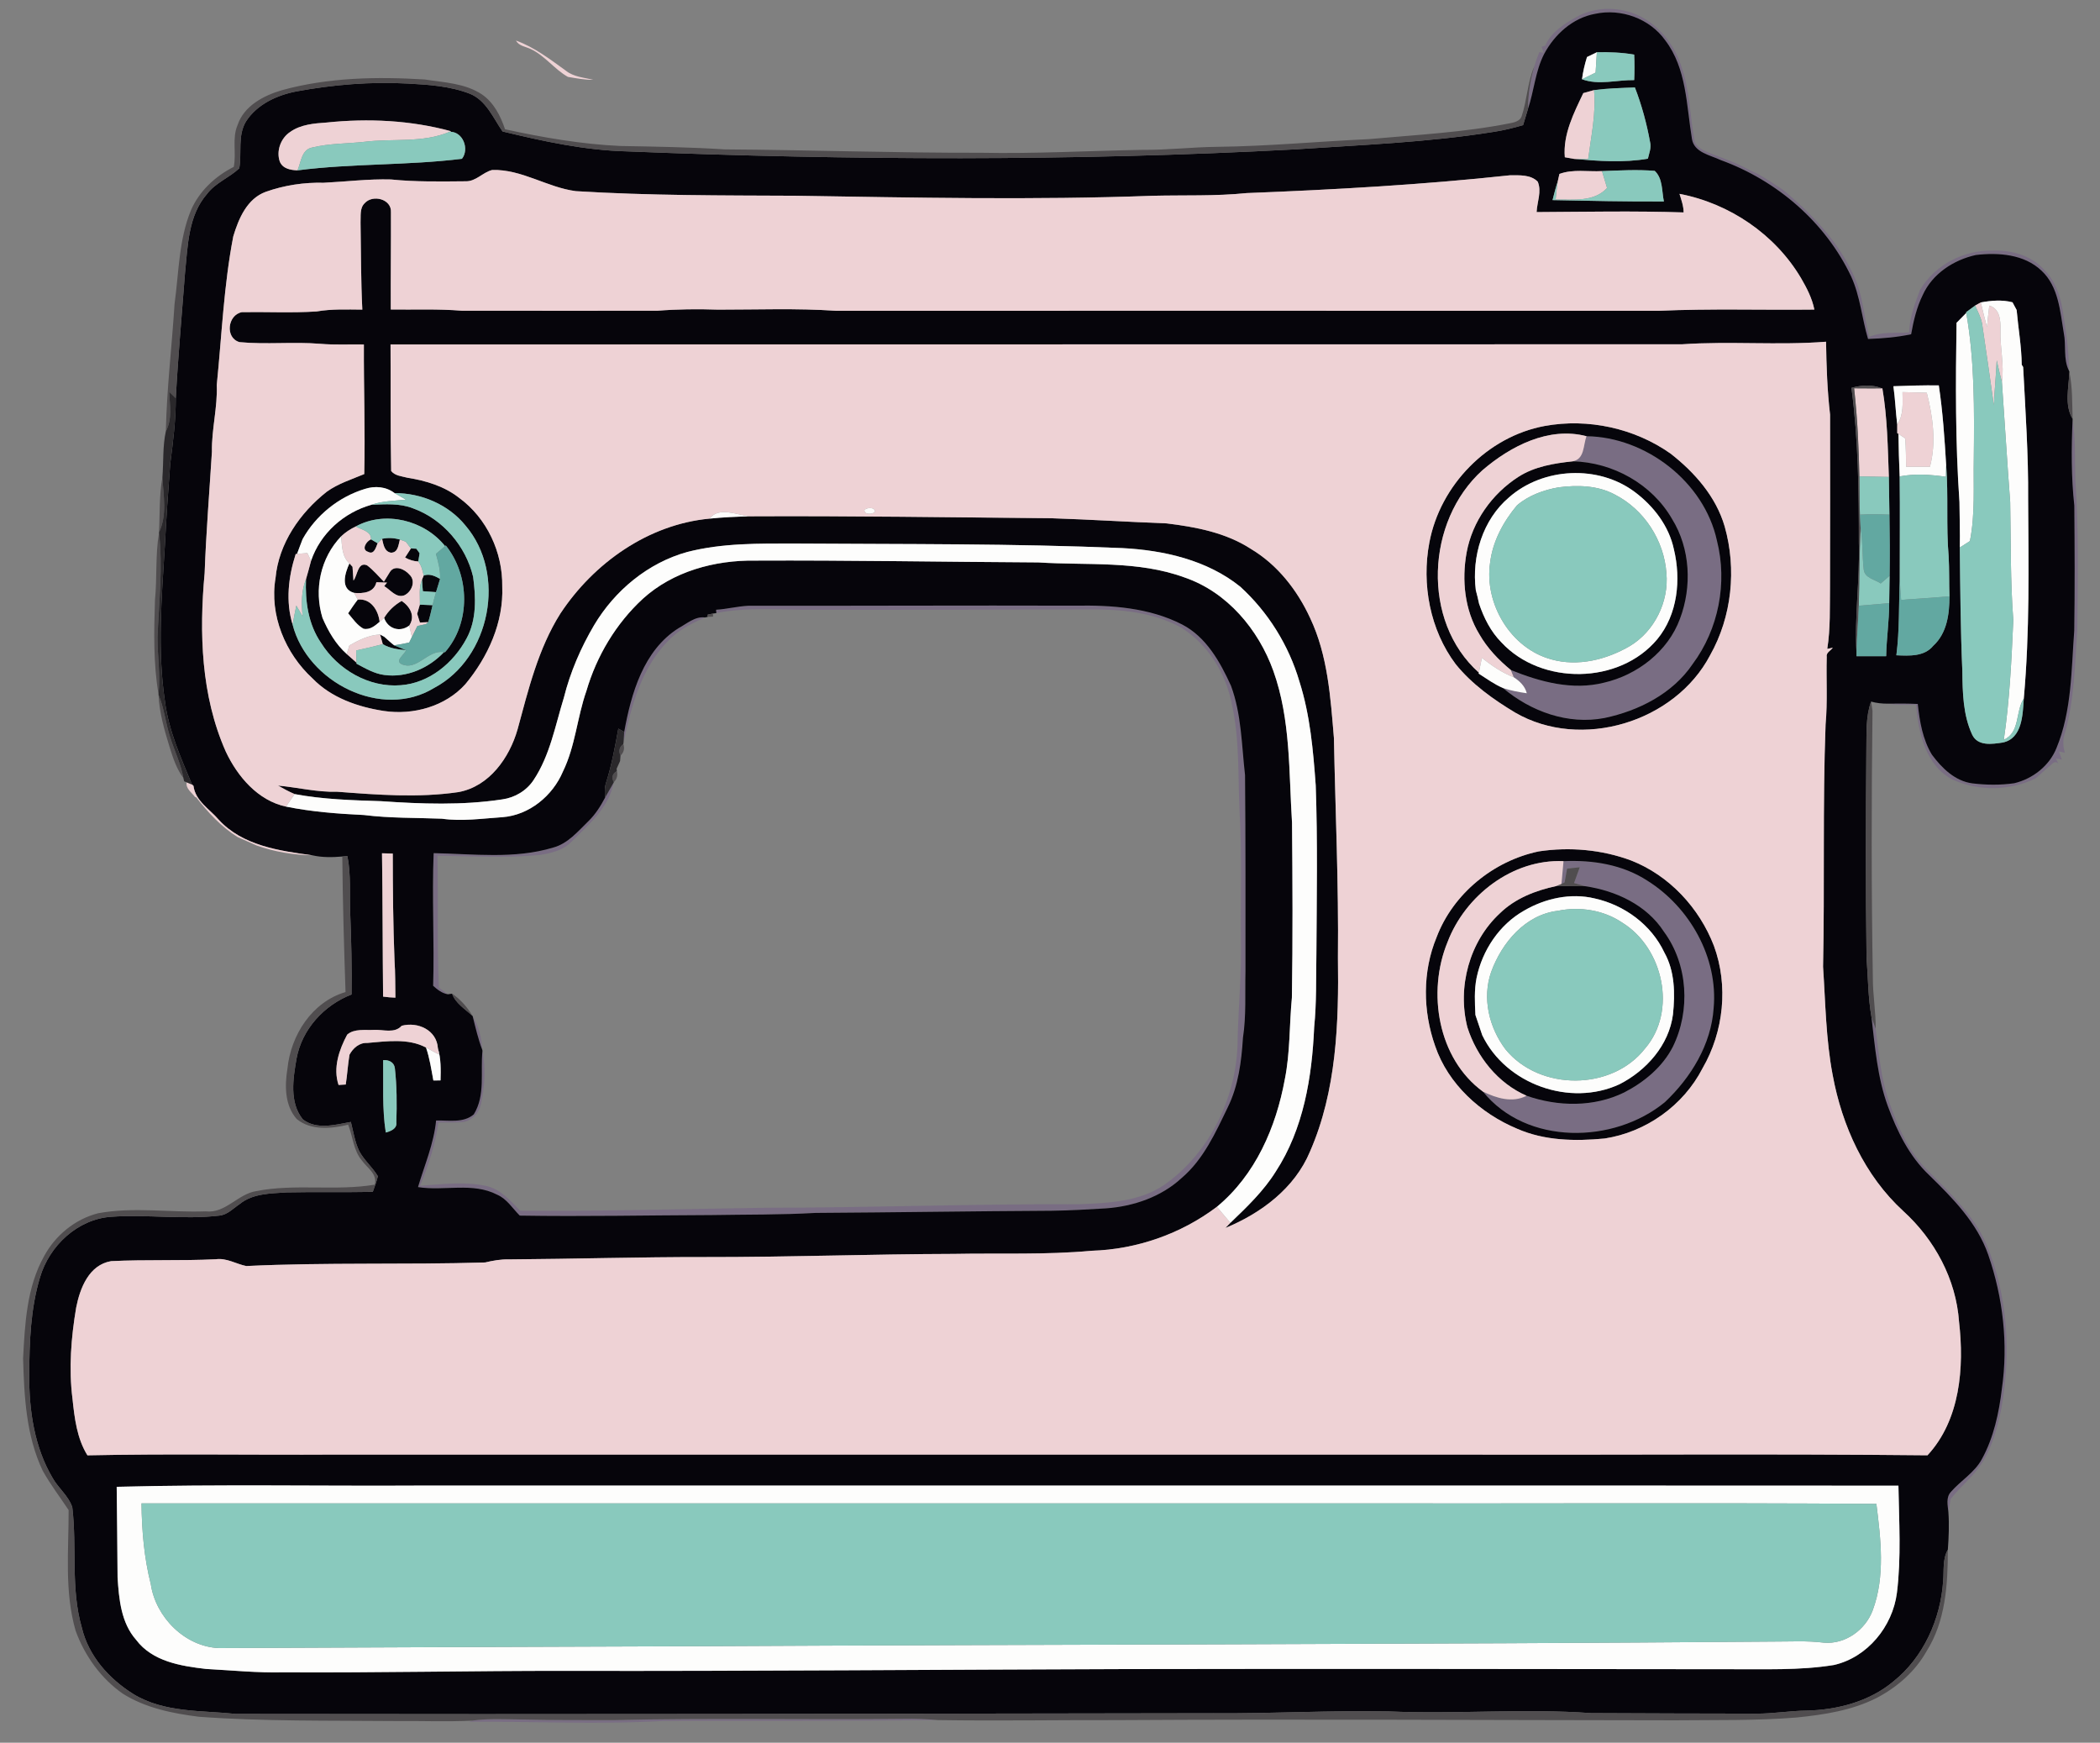 <?xml version="1.0" encoding="UTF-8" ?>
<!DOCTYPE svg PUBLIC "-//W3C//DTD SVG 1.1//EN" "http://www.w3.org/Graphics/SVG/1.1/DTD/svg11.dtd">
<svg width="623pt" height="517pt" viewBox="0 0 623 517" version="1.1" xmlns="http://www.w3.org/2000/svg">
<rect x="0" y="0" width="623" height="517" fill="#808080" stroke="none"/>
<g id="#796d83ff">
<path fill="#796d83" opacity="1.00" d=" M 468.42 4.64 C 473.58 2.11 479.53 2.03 484.87 4.05 C 491.45 6.69 496.39 12.57 498.64 19.21 C 501.36 26.57 501.30 34.53 502.80 42.16 C 503.70 44.14 505.91 44.83 507.76 45.62 C 511.47 47.03 515.23 48.37 518.72 50.30 C 519.67 50.76 520.63 51.21 521.60 51.66 C 524.05 53.07 526.43 54.61 528.78 56.18 C 537.57 63.42 545.73 71.96 550.30 82.55 C 552.69 88.08 553.04 94.16 554.55 99.93 C 558.30 98.33 562.41 98.88 566.37 98.61 C 566.47 94.21 568.10 90.08 569.60 86.02 C 573.99 78.64 582.43 74.18 590.97 74.35 C 596.46 74.09 602.37 75.66 606.20 79.80 C 609.58 83.01 611.20 87.57 611.93 92.07 C 612.90 97.98 613.79 103.94 613.78 109.94 C 612.04 106.47 613.02 102.45 612.25 98.75 C 611.16 92.36 610.72 85.05 605.68 80.33 C 600.55 75.41 592.87 74.86 586.16 75.65 C 579.56 77.11 573.26 81.22 570.41 87.53 C 568.61 91.18 567.68 95.18 566.97 99.16 C 562.76 100.06 558.48 100.41 554.19 100.56 C 552.37 94.44 551.87 87.94 549.20 82.07 C 541.59 65.95 527.14 53.54 510.46 47.48 C 507.35 45.99 502.57 45.27 501.94 41.19 C 500.29 31.30 500.40 20.33 494.04 11.99 C 489.44 5.51 480.90 2.42 473.18 4.11 C 466.56 5.32 461.16 10.23 458.08 16.04 C 455.46 21.14 455.11 26.98 453.29 32.35 C 453.33 28.07 453.94 23.82 455.17 19.73 C 455.57 18.28 456.12 16.88 456.64 15.48 L 457.92 15.61 L 457.33 13.86 C 457.59 13.79 458.13 13.65 458.39 13.58 C 460.23 9.33 464.51 6.78 468.42 4.64 Z" />
<path fill="#796d83" opacity="1.00" d=" M 614.87 124.51 C 615.83 130.29 615.49 136.18 615.67 142.02 C 616.71 156.98 616.46 172.01 616.25 187.00 C 615.56 197.36 615.39 207.89 612.47 217.94 C 611.91 219.71 612.07 221.56 612.56 223.32 L 610.81 222.92 C 611.03 223.53 611.47 224.74 611.69 225.34 L 609.92 225.03 C 610.11 225.42 610.49 226.22 610.68 226.62 C 609.50 225.24 608.60 227.03 607.69 227.56 C 606.42 228.68 605.18 229.84 603.88 230.92 C 596.41 234.63 587.07 234.77 579.47 231.37 C 571.28 227.31 569.13 217.37 568.42 209.05 C 565.64 209.15 562.85 209.21 560.11 208.75 C 563.05 208.69 565.99 208.71 568.94 208.84 C 569.49 214.01 570.39 219.36 573.12 223.87 C 576.07 227.86 579.99 231.73 585.15 232.40 C 589.26 232.90 593.45 232.95 597.56 232.36 C 603.04 231.05 607.98 227.21 610.10 221.90 C 614.65 210.88 614.48 198.75 615.36 187.06 C 615.55 174.71 615.48 162.35 615.38 149.99 C 614.45 141.53 614.49 133.00 614.87 124.51 Z" />
<path fill="#796d83" opacity="1.00" d=" M 470.66 129.41 C 488.18 129.63 505.56 142.88 509.36 160.40 C 512.53 172.89 509.85 186.68 502.14 197.02 C 496.21 205.79 486.14 210.88 476.00 213.01 C 465.19 215.09 454.13 211.08 445.88 204.11 C 448.17 204.87 450.55 205.32 452.94 205.66 C 452.40 203.52 450.83 202.05 449.06 200.91 C 448.84 200.37 448.42 199.30 448.20 198.76 C 456.89 202.29 466.48 204.88 475.83 202.53 C 485.72 200.26 494.84 193.26 498.39 183.57 C 501.99 174.04 501.48 162.76 496.06 153.99 C 490.10 143.61 478.50 137.15 466.60 136.86 C 470.15 136.13 469.65 132.09 470.66 129.41 Z" />
<path fill="#796d83" opacity="1.00" d=" M 212.44 180.89 C 215.65 180.70 218.80 179.86 222.02 179.71 C 254.33 179.75 286.65 179.58 318.96 179.68 C 329.73 179.49 340.95 180.26 350.69 185.26 C 357.85 188.96 361.98 196.38 365.19 203.44 C 368.33 211.91 368.34 221.07 369.36 229.94 C 369.54 249.31 369.49 268.69 369.49 288.07 C 369.33 294.68 369.75 301.34 368.74 307.90 C 368.30 314.92 367.39 322.09 364.25 328.48 C 360.62 335.99 357.05 343.95 350.56 349.47 C 344.49 355.09 336.27 357.89 328.12 358.48 C 322.75 358.81 317.38 359.12 312.00 359.19 C 288.66 359.31 265.32 359.69 241.98 359.83 C 231.70 360.42 221.40 360.29 211.12 360.47 C 192.15 360.53 173.17 360.94 154.20 360.63 C 152.04 358.49 150.40 355.69 147.50 354.43 C 140.23 350.65 131.78 353.42 124.01 352.17 C 125.95 345.62 128.71 339.29 129.38 332.41 C 133.09 332.32 137.50 333.24 140.56 330.59 C 144.06 324.93 142.48 318.03 143.13 311.77 C 144.19 317.05 143.80 322.50 142.64 327.73 C 142.13 330.12 140.24 332.13 137.88 332.79 C 135.29 333.16 132.66 333.00 130.06 333.03 C 129.16 339.53 127.08 345.71 124.64 351.77 C 131.13 351.33 137.78 350.45 144.21 351.83 C 148.48 352.73 151.39 356.21 154.30 359.17 C 178.52 359.38 202.72 358.65 226.93 358.30 C 257.95 358.29 288.96 357.12 319.99 357.26 C 328.67 356.91 338.00 356.57 345.42 351.49 C 359.26 341.79 367.23 324.69 367.17 307.94 C 367.43 298.30 368.35 288.67 368.14 279.02 C 367.98 266.34 368.50 253.64 367.75 240.98 C 367.22 230.32 367.81 219.53 365.47 209.04 C 363.78 199.92 358.47 191.28 350.57 186.28 C 342.21 181.58 332.35 180.70 322.93 180.80 C 295.63 180.82 268.32 180.99 241.02 180.89 C 231.51 180.99 221.91 179.98 212.51 181.89 L 212.44 180.89 Z" />
<path fill="#796d83" opacity="1.00" d=" M 201.28 186.37 C 203.72 185.06 206.23 182.78 209.12 183.18 C 208.96 183.25 208.65 183.40 208.50 183.48 C 204.73 185.16 200.99 187.13 198.15 190.20 C 190.26 198.25 187.28 209.49 184.99 220.20 C 185.03 219.43 185.13 217.90 185.18 217.14 C 187.25 205.74 190.88 192.95 201.28 186.37 Z" />
<path fill="#796d83" opacity="1.00" d=" M 179.52 236.61 C 180.36 235.13 181.22 233.65 182.06 232.16 C 180.61 239.87 174.32 244.86 169.13 250.13 C 166.68 252.38 163.27 253.14 160.08 253.65 C 150.01 254.61 139.88 254.03 129.78 253.84 C 130.05 266.88 129.63 279.93 130.20 292.97 C 131.08 293.64 131.97 294.31 132.87 294.97 C 131.13 294.68 129.76 293.59 128.50 292.45 C 128.89 279.34 128.11 266.21 128.65 253.10 C 140.43 253.32 152.59 254.92 164.09 251.45 C 168.49 250.27 171.45 246.63 174.58 243.60 C 176.65 241.59 178.18 239.14 179.52 236.61 Z" />
<path fill="#796d83" opacity="1.00" d=" M 463.84 255.48 C 472.44 255.07 481.40 256.49 488.72 261.27 C 501.29 269.15 509.74 284.10 508.38 299.09 C 507.65 309.88 501.65 319.67 493.93 326.96 C 478.75 339.44 452.85 339.83 439.95 323.85 C 443.94 325.77 448.66 327.28 452.88 325.07 C 462.22 328.33 472.84 328.50 481.85 324.09 C 487.76 321.04 493.21 316.55 496.28 310.54 C 501.55 299.80 500.79 286.15 493.64 276.42 C 488.51 268.47 479.37 264.24 470.27 262.91 C 469.15 262.61 468.05 262.30 466.96 261.98 C 467.52 260.41 468.08 258.85 468.66 257.29 C 467.40 257.41 466.15 257.55 464.90 257.68 C 464.66 259.05 464.44 260.43 464.16 261.79 L 463.23 262.26 C 463.41 260.00 463.62 257.74 463.84 255.48 Z" />
<path fill="#796d83" opacity="1.00" d=" M 140.22 301.45 C 142.10 304.47 142.84 308.00 143.09 311.50 C 141.85 308.25 141.07 304.83 140.22 301.45 Z" />
<path fill="#796d83" opacity="1.00" d=" M 555.21 301.76 C 555.61 302.90 556.06 304.03 556.45 305.20 C 557.39 312.57 558.02 320.07 560.51 327.14 C 563.10 334.38 566.24 341.72 571.83 347.18 C 578.42 353.83 585.53 360.44 589.34 369.19 C 595.71 384.49 596.68 401.68 593.73 417.88 C 592.60 423.27 591.22 428.73 588.32 433.48 C 585.76 437.76 581.71 440.84 578.67 444.75 C 578.48 446.03 578.26 447.31 578.02 448.59 C 577.83 446.57 577.23 444.25 578.78 442.58 C 581.72 439.20 585.83 436.86 587.99 432.81 C 591.48 426.43 593.03 419.16 593.89 412.00 C 595.81 398.68 594.23 384.92 589.84 372.23 C 586.55 362.77 579.35 355.49 572.35 348.64 C 566.42 343.06 562.79 335.57 560.01 328.03 C 556.96 319.59 556.25 310.59 555.21 301.76 Z" />
<path fill="#796d83" opacity="1.00" d=" M 140.11 510.45 C 145.05 509.76 150.03 510.07 155.00 510.12 C 163.98 510.34 172.97 510.27 181.96 510.30 C 210.66 509.60 239.36 510.25 268.06 509.92 C 271.45 509.84 274.85 509.99 278.23 510.29 C 251.15 510.57 224.07 510.50 196.98 510.54 C 177.73 511.66 158.40 510.67 139.16 510.80 L 140.11 510.45 Z" />
</g>
<g id="#06050bff">
<path fill="#06050b" opacity="1.00" d=" M 473.18 4.11 C 480.90 2.42 489.44 5.51 494.04 11.99 C 500.40 20.33 500.29 31.30 501.94 41.19 C 502.57 45.27 507.35 45.99 510.46 47.48 C 527.14 53.54 541.59 65.95 549.20 82.07 C 551.87 87.94 552.37 94.44 554.19 100.56 C 558.48 100.41 562.76 100.06 566.97 99.16 C 567.68 95.18 568.61 91.18 570.41 87.53 C 573.26 81.22 579.56 77.11 586.16 75.65 C 592.87 74.86 600.55 75.41 605.68 80.33 C 610.72 85.05 611.16 92.36 612.25 98.75 C 613.02 102.45 612.04 106.47 613.78 109.94 L 613.92 110.26 L 613.91 110.35 C 613.77 114.94 612.36 120.10 614.88 124.28 C 614.88 124.34 614.87 124.45 614.87 124.51 C 614.49 133.00 614.45 141.53 615.38 149.99 C 615.48 162.35 615.55 174.71 615.36 187.06 C 614.48 198.75 614.65 210.88 610.10 221.90 C 607.98 227.21 603.04 231.05 597.56 232.36 C 593.45 232.95 589.26 232.90 585.15 232.40 C 579.99 231.73 576.07 227.86 573.12 223.87 C 570.39 219.36 569.49 214.01 568.94 208.84 C 565.99 208.71 563.05 208.69 560.11 208.75 C 558.41 208.78 556.72 208.58 555.09 208.14 C 553.48 212.58 553.78 217.36 553.69 221.99 C 553.53 242.67 553.46 263.35 553.74 284.02 C 554.19 289.93 554.19 295.90 555.21 301.76 C 556.25 310.59 556.96 319.59 560.01 328.03 C 562.79 335.57 566.42 343.06 572.35 348.64 C 579.35 355.49 586.55 362.77 589.84 372.23 C 594.23 384.92 595.81 398.68 593.89 412.00 C 593.03 419.16 591.48 426.43 587.99 432.81 C 585.83 436.86 581.72 439.20 578.78 442.58 C 577.23 444.25 577.83 446.57 578.02 448.59 C 578.29 452.30 578.13 456.03 577.86 459.74 C 576.23 462.58 576.75 465.92 576.47 469.05 C 575.71 480.33 570.66 491.66 561.73 498.81 C 554.58 504.80 545.15 507.26 535.98 507.48 C 530.96 507.53 526.00 508.42 520.99 508.38 C 504.67 508.34 488.34 508.33 472.02 508.23 C 452.02 506.78 431.98 508.61 411.97 507.72 C 394.65 507.37 377.35 508.42 360.03 508.26 C 263.37 508.41 166.71 508.64 70.05 508.47 C 59.78 507.38 48.72 508.17 39.55 502.56 C 32.35 498.05 26.26 491.29 24.27 482.85 C 20.92 471.25 22.87 459.02 21.45 447.18 C 20.36 443.80 17.32 441.52 15.61 438.47 C 10.19 429.31 8.60 418.41 8.68 407.92 C 8.71 398.21 9.05 388.31 11.87 378.95 C 14.62 369.59 23.01 361.68 32.95 360.98 C 43.64 360.22 54.39 361.88 65.06 360.63 C 67.49 360.39 69.22 358.47 71.14 357.18 C 75.02 354.02 80.32 354.07 85.05 353.74 C 93.56 353.55 102.08 353.79 110.60 353.56 C 111.15 352.04 111.73 350.52 112.10 348.94 C 110.51 346.28 108.05 344.25 106.58 341.51 C 105.27 338.78 104.83 335.75 104.09 332.84 C 99.47 333.69 93.88 335.25 89.83 332.07 C 85.78 327.03 86.95 319.95 87.97 314.06 C 89.58 305.33 96.12 298.20 104.29 295.03 C 104.40 287.01 104.22 278.99 103.90 270.97 C 103.64 265.31 104.19 259.57 103.06 253.97 L 101.55 254.10 C 98.60 254.35 95.58 254.41 92.67 253.74 C 82.88 252.42 71.95 250.88 64.89 243.18 C 62.19 240.03 57.94 237.58 57.40 233.13 C 57.29 233.03 57.08 232.85 56.97 232.75 C 53.62 224.74 50.01 216.68 48.92 207.98 C 46.65 192.74 47.95 177.30 48.90 162.02 C 49.32 153.86 49.87 145.71 50.50 137.57 C 51.34 131.12 52.16 124.66 52.15 118.14 C 52.82 105.76 53.95 93.41 54.88 81.06 C 55.72 72.98 55.79 63.95 61.45 57.50 C 63.97 54.19 68.03 52.72 70.99 49.93 C 71.78 45.32 70.44 40.22 72.99 36.01 C 76.28 30.91 82.23 28.20 88.02 27.10 C 98.88 25.11 109.96 24.18 121.00 24.79 C 127.21 25.12 133.57 25.55 139.43 27.82 C 144.25 29.81 146.30 34.97 149.09 39.00 C 161.21 41.92 173.50 44.60 186.01 44.91 C 252.06 47.56 318.24 47.84 384.26 44.31 C 403.85 42.98 423.52 42.25 442.93 39.15 C 445.95 38.71 448.92 37.98 451.85 37.12 C 452.33 35.53 452.83 33.95 453.29 32.35 C 455.11 26.98 455.46 21.14 458.08 16.04 C 461.16 10.23 466.56 5.32 473.18 4.11 M 470.81 16.92 C 470.14 19.07 469.62 21.27 469.33 23.51 C 474.25 25.35 479.68 23.68 484.81 23.76 C 484.92 21.24 484.93 18.72 484.81 16.20 C 481.15 15.56 477.44 15.43 473.74 15.50 C 472.76 15.97 471.78 16.44 470.81 16.92 M 472.90 26.73 C 471.83 27.03 470.77 27.33 469.72 27.62 C 466.89 33.55 463.66 39.88 464.23 46.65 C 464.93 46.77 466.32 47.02 467.02 47.15 C 474.26 47.78 481.67 48.33 488.87 47.08 C 489.24 45.47 489.95 43.83 489.52 42.15 C 488.52 36.63 487.04 31.19 485.02 25.95 C 480.97 26.10 476.92 26.21 472.90 26.73 M 86.08 39.15 C 83.29 40.98 81.90 44.80 83.01 47.94 C 83.89 50.07 86.22 50.46 88.26 50.54 C 104.44 48.45 120.86 49.11 137.04 47.11 C 139.29 44.28 137.40 39.02 133.42 39.09 L 133.87 38.95 C 121.88 35.67 109.25 35.07 96.91 36.35 C 93.20 36.61 89.21 36.91 86.08 39.15 M 138.14 53.78 C 130.75 53.84 123.32 53.99 115.96 53.24 C 109.30 53.06 102.68 53.89 96.04 54.22 C 90.22 54.07 84.33 54.96 78.84 56.91 C 73.28 58.94 70.79 64.86 69.21 70.11 C 66.39 84.65 65.80 99.48 64.31 114.18 C 64.57 120.84 62.76 127.35 62.87 134.01 C 62.13 146.01 61.14 158.00 60.71 170.02 C 59.07 187.76 59.64 206.39 66.96 222.92 C 70.43 230.34 76.50 237.51 84.85 239.29 C 92.47 240.84 100.25 241.42 108.01 241.79 C 115.67 242.75 123.40 242.58 131.09 242.88 C 137.07 243.73 143.08 242.82 149.06 242.43 C 156.99 241.84 163.97 236.09 167.00 228.89 C 170.69 221.35 171.21 212.82 173.97 204.97 C 177.00 194.61 182.74 184.99 190.68 177.66 C 199.64 169.50 212.04 166.15 223.96 166.31 C 251.98 166.18 280.01 166.70 308.04 166.85 C 322.55 167.79 337.60 166.21 351.52 171.35 C 364.09 175.68 373.35 186.76 377.76 199.03 C 382.93 213.46 382.34 228.98 383.30 244.04 C 383.46 261.36 383.55 278.68 383.26 296.00 C 382.49 304.04 382.77 312.16 381.18 320.11 C 378.57 334.42 372.45 348.58 361.01 358.02 C 350.38 366.06 337.18 370.66 323.86 371.06 C 310.27 372.31 296.61 371.73 282.99 371.99 C 258.32 372.05 233.66 372.97 208.99 372.93 C 189.66 372.90 170.33 373.49 151.00 373.62 C 148.60 373.55 146.24 373.98 143.92 374.53 C 120.31 375.25 96.65 374.46 73.05 375.59 C 70.03 374.98 67.23 373.13 64.01 373.58 C 53.66 374.08 43.29 373.63 32.96 374.14 C 26.39 375.25 23.74 382.14 22.60 387.90 C 21.10 396.82 20.36 405.97 21.51 414.99 C 22.12 420.73 22.82 426.74 25.94 431.75 C 50.27 431.24 74.62 431.67 98.95 431.53 C 210.31 431.53 321.67 431.53 433.03 431.53 C 479.29 431.66 525.57 431.26 571.82 431.74 C 581.53 421.27 582.75 405.66 581.18 392.13 C 580.30 379.49 573.93 367.73 564.63 359.28 C 553.17 348.78 546.47 334.03 543.69 318.92 C 541.67 308.32 541.56 297.53 540.84 286.80 C 541.35 262.85 540.69 238.85 541.59 214.89 C 542.20 208.24 541.75 201.56 541.93 194.91 C 541.68 193.60 543.09 193.04 543.74 192.16 L 542.09 192.50 C 543.06 186.37 542.81 180.15 542.90 173.97 C 542.93 156.98 542.96 139.99 542.92 123.01 C 542.09 115.83 541.83 108.61 541.73 101.38 C 527.52 102.50 513.22 101.16 499.00 102.14 C 371.29 102.14 243.57 102.16 115.86 102.19 C 115.94 114.71 115.79 127.23 116.05 139.74 C 117.24 141.19 119.26 141.29 120.94 141.74 C 126.38 142.60 131.86 144.26 136.24 147.72 C 144.45 153.72 149.16 163.88 149.00 173.99 C 149.44 184.63 144.77 194.90 138.07 202.96 C 132.12 209.60 122.60 212.21 113.94 210.93 C 106.21 209.75 98.28 207.03 92.73 201.28 C 84.65 193.87 79.88 182.47 81.74 171.50 C 82.67 161.22 89.00 152.14 96.94 145.88 C 100.29 143.46 104.28 142.23 108.06 140.64 C 108.37 127.84 107.88 115.01 107.95 102.20 C 103.65 102.12 99.34 102.37 95.05 102.00 C 87.07 101.34 79.02 102.26 71.05 101.50 C 66.71 100.26 67.48 93.40 71.79 92.60 C 79.17 92.49 86.56 92.87 93.92 92.40 C 98.40 91.62 102.96 91.82 107.49 91.85 C 107.05 83.24 107.11 74.62 106.96 66.01 C 107.08 64.09 106.65 61.79 108.17 60.30 C 110.55 57.60 116.22 59.03 115.98 62.96 C 116.02 72.58 115.89 82.20 115.93 91.82 C 122.95 91.91 129.97 91.60 136.97 92.18 C 156.30 92.22 175.64 92.19 194.97 92.19 C 200.99 91.71 207.03 91.65 213.06 91.86 C 224.70 91.87 236.36 91.41 247.98 92.20 C 329.32 92.20 410.66 92.18 492.00 92.21 C 507.41 91.51 522.84 92.02 538.26 91.84 C 537.59 88.49 536.01 85.44 534.31 82.52 C 526.61 69.51 513.06 60.33 498.25 57.51 C 498.81 59.31 499.46 61.11 499.48 63.02 C 484.94 62.54 470.40 62.84 455.86 62.92 C 455.99 59.94 457.43 56.78 456.19 53.89 C 454.07 51.75 450.74 52.01 447.98 52.00 C 422.02 54.81 395.95 56.26 369.86 57.28 C 360.59 58.23 351.26 57.85 341.96 58.08 C 306.65 59.39 271.31 58.63 236.00 58.07 C 214.28 57.97 192.54 58.05 170.86 56.71 C 162.32 55.62 154.82 50.18 146.04 50.43 C 143.24 51.09 141.21 53.87 138.14 53.78 M 462.63 51.60 C 462.50 52.17 462.25 53.30 462.12 53.87 C 461.52 55.67 461.06 57.52 460.59 59.36 C 471.59 59.58 482.61 59.83 493.62 59.77 C 492.97 56.73 493.34 52.96 490.90 50.69 C 485.70 50.26 480.46 50.57 475.26 50.76 C 471.05 50.99 466.69 50.11 462.63 51.60 M 587.63 89.72 C 587.21 89.95 586.37 90.42 585.95 90.65 C 585.04 91.30 584.16 91.96 583.28 92.62 L 583.32 92.84 C 582.35 93.81 581.38 94.78 580.44 95.77 C 580.17 113.49 580.07 131.26 581.31 148.94 C 581.33 153.44 581.51 157.93 581.41 162.43 C 581.54 174.63 581.63 186.85 582.16 199.04 C 582.24 205.40 582.35 212.08 585.08 217.95 C 586.73 221.43 590.99 220.76 594.11 220.29 C 599.98 219.11 600.07 211.96 600.39 207.22 C 602.18 187.54 601.79 167.74 601.68 147.99 C 601.78 134.93 600.88 121.91 600.20 108.88 L 599.78 108.22 C 599.72 102.76 598.75 97.39 598.27 91.97 C 597.96 91.40 597.35 90.25 597.04 89.68 C 593.95 88.87 590.73 89.16 587.63 89.72 M 549.27 115.07 C 551.29 130.27 551.47 145.65 551.46 160.97 C 551.79 171.94 550.12 182.89 550.77 193.85 L 550.76 194.67 C 553.69 194.66 556.62 194.66 559.56 194.67 C 559.66 189.41 560.46 184.20 560.46 178.94 C 560.50 176.23 560.52 173.52 560.58 170.82 C 560.67 164.77 560.64 158.72 560.53 152.68 C 560.45 148.95 560.42 145.23 560.36 141.50 C 560.04 132.73 559.92 123.88 558.44 115.22 L 558.33 115.22 C 555.44 114.04 552.22 114.23 549.27 115.07 M 561.71 114.58 C 562.24 118.35 562.38 122.15 562.84 125.92 C 562.83 126.78 562.83 127.63 562.85 128.49 L 563.21 128.73 C 563.25 132.94 563.39 137.14 563.57 141.34 C 563.69 151.52 563.58 161.70 563.60 171.88 C 563.29 179.39 563.55 186.93 562.59 194.40 C 566.37 194.56 570.87 194.85 573.53 191.58 C 577.61 187.86 578.34 182.13 578.34 176.91 C 578.21 172.96 578.32 169.00 578.10 165.06 C 577.32 156.06 578.06 147.01 577.36 138.00 C 576.89 130.10 576.36 122.18 575.18 114.34 C 570.68 114.26 566.20 114.43 561.71 114.58 M 108.28 145.04 C 100.52 147.39 93.71 152.86 89.77 159.95 C 89.22 161.41 88.64 162.86 88.12 164.33 L 87.73 164.36 C 85.55 171.12 84.70 178.44 86.82 185.34 C 91.18 202.36 113.20 213.65 128.82 204.07 C 145.51 195.23 150.36 170.27 138.10 155.92 C 133.04 149.66 125.03 146.28 117.05 146.28 C 114.53 144.35 111.24 144.08 108.28 145.04 M 212.44 180.89 L 212.51 181.89 L 211.50 182.02 C 211.11 182.10 210.34 182.26 209.95 182.34 L 209.95 183.01 L 209.12 183.18 C 206.23 182.78 203.72 185.06 201.28 186.37 C 190.88 192.95 187.25 205.74 185.18 217.14 C 184.74 216.90 183.88 216.41 183.44 216.16 C 182.47 221.46 181.51 226.78 179.89 231.93 C 179.35 233.44 179.34 235.04 179.52 236.61 C 178.18 239.14 176.65 241.59 174.58 243.60 C 171.45 246.63 168.49 250.27 164.09 251.45 C 152.59 254.92 140.43 253.32 128.65 253.10 C 128.11 266.21 128.89 279.34 128.50 292.45 C 129.76 293.59 131.13 294.68 132.87 294.97 L 134.12 294.79 C 135.09 297.61 138.03 299.39 140.17 301.38 L 140.22 301.45 C 141.07 304.83 141.85 308.25 143.09 311.50 L 143.13 311.77 C 142.48 318.03 144.06 324.93 140.56 330.59 C 137.50 333.24 133.09 332.32 129.38 332.41 C 128.71 339.29 125.95 345.62 124.01 352.17 C 131.78 353.42 140.23 350.65 147.50 354.43 C 150.40 355.69 152.04 358.49 154.20 360.63 C 173.17 360.94 192.15 360.53 211.12 360.47 C 221.40 360.29 231.70 360.42 241.98 359.83 C 265.32 359.69 288.66 359.31 312.00 359.19 C 317.38 359.12 322.75 358.81 328.12 358.48 C 336.27 357.89 344.49 355.09 350.56 349.47 C 357.05 343.95 360.62 335.99 364.25 328.48 C 367.39 322.09 368.30 314.92 368.74 307.90 C 369.75 301.34 369.33 294.68 369.49 288.07 C 369.49 268.69 369.54 249.31 369.36 229.94 C 368.34 221.07 368.33 211.91 365.19 203.44 C 361.98 196.38 357.85 188.96 350.69 185.26 C 340.95 180.26 329.73 179.49 318.96 179.68 C 286.65 179.58 254.33 179.75 222.02 179.71 C 218.80 179.86 215.65 180.70 212.44 180.89 M 113.33 253.14 C 113.54 267.31 113.50 281.49 113.65 295.66 C 114.86 295.83 116.07 295.93 117.30 295.97 C 117.24 292.30 117.29 288.62 117.04 284.96 C 116.62 274.39 116.53 263.81 116.52 253.23 C 115.46 253.20 114.39 253.17 113.33 253.14 M 110.95 305.54 C 108.33 305.69 105.13 305.09 103.00 306.94 C 100.60 311.43 98.75 316.81 100.44 321.87 C 100.97 321.84 102.04 321.78 102.57 321.74 C 103.03 318.80 103.19 315.81 103.69 312.88 C 104.73 310.95 106.59 309.29 108.91 309.41 C 114.66 308.93 121.10 307.95 126.38 310.77 C 127.48 313.93 127.95 317.25 128.57 320.54 C 129.10 320.53 130.16 320.53 130.69 320.52 C 130.78 317.33 130.84 314.07 129.91 310.98 C 129.57 305.59 123.97 303.05 119.17 304.31 C 117.05 306.69 113.70 305.39 110.95 305.54 M 113.67 314.50 C 113.78 321.66 113.34 328.88 114.45 335.98 C 115.88 335.61 117.85 334.83 117.58 332.96 C 117.76 327.61 117.74 322.21 117.14 316.89 C 116.89 315.06 115.34 314.42 113.67 314.50 M 34.62 441.09 C 34.70 450.05 34.85 459.01 34.88 467.98 C 35.30 474.41 35.91 481.43 40.39 486.49 C 45.22 492.92 53.65 494.26 61.12 495.12 C 68.76 495.53 76.38 496.31 84.04 496.12 C 112.04 496.28 140.03 495.65 168.03 495.69 C 223.34 495.80 278.64 495.31 333.96 495.16 C 393.63 495.04 453.31 495.15 512.99 495.20 C 523.35 495.13 533.79 495.62 544.06 493.95 C 554.01 491.69 561.47 482.53 562.75 472.55 C 564.06 462.01 563.38 451.34 563.20 440.75 C 417.16 440.67 271.11 440.74 125.06 440.72 C 94.92 440.90 64.75 440.30 34.62 441.09 Z" />
<path fill="#06050b" opacity="1.00" d=" M 458.27 126.37 C 471.10 124.02 484.94 127.03 495.61 134.57 C 502.76 140.15 509.08 147.33 511.66 156.20 C 515.24 168.82 513.80 182.95 507.32 194.41 C 496.89 214.28 469.05 222.72 449.53 211.42 C 443.02 207.51 436.68 203.00 431.87 197.06 C 424.23 186.91 421.69 173.28 424.05 160.92 C 427.24 143.98 441.23 129.52 458.27 126.37 M 439.77 139.52 C 423.09 154.58 421.61 184.28 438.73 199.55 L 438.67 199.83 C 441.02 201.34 443.30 203.00 445.88 204.11 C 454.13 211.08 465.19 215.09 476.00 213.01 C 486.14 210.88 496.21 205.79 502.14 197.02 C 509.85 186.68 512.53 172.89 509.36 160.40 C 505.56 142.88 488.18 129.63 470.66 129.41 C 459.44 126.46 448.10 132.37 439.77 139.52 Z" />
<path fill="#06050b" opacity="1.00" d=" M 450.45 141.47 C 455.26 138.38 461.02 137.45 466.60 136.86 C 478.50 137.15 490.10 143.61 496.06 153.99 C 501.48 162.76 501.99 174.04 498.39 183.57 C 494.84 193.26 485.72 200.26 475.83 202.53 C 466.48 204.88 456.89 202.29 448.20 198.76 C 444.54 195.76 441.23 192.28 438.87 188.16 C 434.49 180.98 433.62 172.11 435.09 163.95 C 436.77 154.73 442.61 146.51 450.45 141.47 M 447.65 147.58 C 439.85 154.20 436.57 165.09 437.82 175.06 C 438.20 176.38 438.48 177.73 438.79 179.08 C 440.21 183.29 442.25 187.37 445.41 190.56 C 457.27 203.37 480.43 203.12 491.67 189.62 C 497.72 182.29 498.75 171.92 496.58 162.93 C 495.11 156.04 490.58 150.16 485.03 145.99 C 474.21 137.84 457.77 138.62 447.65 147.58 Z" />
<path fill="#06050b" opacity="1.00" d=" M 92.28 166.37 C 95.07 158.22 101.95 152.08 110.18 149.75 C 114.32 149.60 118.59 149.25 122.53 150.81 C 131.37 153.99 138.22 162.03 140.36 171.12 C 141.18 177.19 141.44 183.83 138.43 189.38 C 134.57 196.65 127.35 202.66 118.90 203.28 C 109.46 204.06 100.19 198.64 95.25 190.73 C 91.45 185.22 90.50 178.38 90.78 171.82 C 91.31 170.01 91.81 168.19 92.28 166.37 M 105.55 156.18 C 103.98 156.94 102.48 157.89 101.22 159.10 C 95.08 165.47 93.08 174.89 95.67 183.30 C 97.39 187.29 99.59 191.11 102.87 194.03 C 103.83 194.88 104.79 195.73 105.75 196.58 L 105.76 196.89 C 108.38 198.28 111.02 199.86 114.02 200.24 C 120.58 201.15 127.23 198.22 131.71 193.48 L 132.03 193.47 C 139.68 184.77 139.41 170.74 132.25 161.83 L 132.04 162.01 C 125.94 154.35 114.28 151.39 105.55 156.18 Z" />
<path fill="#06050b" opacity="1.00" d=" M 166.23 182.04 C 176.14 167.03 192.30 155.56 210.50 153.86 C 214.46 153.45 218.45 153.29 222.43 153.17 C 252.30 153.02 282.17 153.48 312.04 153.75 C 323.39 154.12 334.73 154.84 346.07 155.27 C 354.75 156.32 363.69 158.01 371.14 162.87 C 379.02 167.58 384.86 175.08 388.67 183.34 C 393.93 194.43 394.72 206.89 395.73 218.93 C 396.15 240.63 397.16 262.33 396.92 284.05 C 397.20 303.47 396.53 323.59 388.62 341.66 C 384.10 352.49 374.14 359.93 363.55 364.29 C 363.92 363.91 364.64 363.16 365.01 362.78 C 369.90 358.09 374.86 353.36 378.47 347.57 C 386.72 334.94 389.23 319.54 389.87 304.73 C 390.60 297.51 390.40 290.24 390.53 283.00 C 390.62 266.33 390.92 249.65 390.33 232.99 C 389.58 222.62 388.67 212.14 385.49 202.17 C 382.34 191.44 376.20 181.57 367.93 174.04 C 358.12 166.15 345.26 163.23 332.92 162.60 C 300.63 161.22 268.30 161.47 235.98 161.25 C 225.25 161.25 214.35 161.06 203.87 163.76 C 192.25 166.98 182.42 175.15 176.28 185.42 C 172.31 192.15 169.18 199.39 167.28 206.98 C 164.72 215.26 163.17 224.11 158.28 231.44 C 156.20 234.58 152.74 236.63 149.03 237.15 C 137.11 238.96 124.98 238.51 113.00 237.68 C 104.45 237.41 95.82 237.16 87.41 235.58 C 85.71 234.85 84.09 233.97 82.48 233.06 C 88.33 233.59 94.08 235.06 99.98 234.88 C 111.95 235.79 124.06 236.74 136.00 234.99 C 145.14 233.33 151.13 224.82 153.54 216.39 C 156.74 204.62 159.65 192.49 166.23 182.04 Z" />
<path fill="#06050b" opacity="1.00" d=" M 113.35 159.85 C 115.11 159.46 116.91 159.57 118.63 160.07 C 118.19 161.61 118.15 163.96 115.98 163.97 C 113.96 163.61 113.75 161.45 113.35 159.85 Z" />
<path fill="#06050b" opacity="1.00" d=" M 109.17 163.70 C 107.11 163.09 108.65 160.51 110.08 160.02 C 110.57 160.31 111.54 160.88 112.02 161.17 C 111.55 162.34 110.99 164.71 109.17 163.70 Z" />
<path fill="#06050b" opacity="1.00" d=" M 121.91 162.70 C 122.44 162.72 122.97 162.75 123.51 162.78 C 123.75 163.11 124.24 163.78 124.48 164.12 C 124.35 164.93 124.22 165.75 124.09 166.57 C 122.69 166.52 121.38 166.09 120.17 165.40 C 120.61 164.72 121.47 163.37 121.91 162.70 Z" />
<path fill="#06050b" opacity="1.00" d=" M 103.66 167.14 C 103.89 167.39 104.35 167.90 104.58 168.15 C 104.65 169.17 104.79 171.21 104.86 172.23 C 106.07 170.74 106.12 166.58 108.88 167.70 C 110.75 169.10 112.26 170.92 113.89 172.58 C 114.34 171.85 115.24 170.38 115.70 169.64 C 117.12 167.47 120.14 168.90 121.46 170.47 C 123.48 172.30 122.15 175.62 119.93 176.62 C 117.50 177.49 115.83 174.95 113.97 173.89 L 114.82 172.84 C 113.76 172.80 112.71 172.76 111.66 172.73 C 110.96 175.85 107.66 176.12 105.06 175.89 C 100.86 174.76 102.34 170.01 103.66 167.14 Z" />
<path fill="#06050b" opacity="1.00" d=" M 125.70 170.74 C 127.43 170.12 129.05 170.87 130.55 171.74 C 130.18 173.06 129.74 174.36 129.35 175.67 C 128.05 175.58 126.75 175.48 125.45 175.39 C 125.34 174.24 125.26 173.09 125.21 171.95 L 125.70 170.74 Z" />
<path fill="#06050b" opacity="1.00" d=" M 103.28 181.95 C 104.20 180.57 105.12 179.19 106.14 177.88 C 110.02 177.47 112.25 181.07 112.62 184.48 C 111.27 185.62 109.77 186.95 107.83 186.52 C 105.91 185.46 104.68 183.57 103.28 181.95 Z" />
<path fill="#06050b" opacity="1.00" d=" M 113.96 183.32 C 115.22 181.19 117.02 179.49 119.17 178.27 C 121.65 179.96 123.29 182.78 121.41 185.58 C 118.64 187.70 115.06 186.54 113.96 183.32 Z" />
<path fill="#06050b" opacity="1.00" d=" M 123.76 182.10 C 123.96 181.42 124.35 180.06 124.55 179.38 C 125.49 179.42 127.38 179.50 128.33 179.54 C 127.93 181.22 127.56 182.92 127.04 184.57 C 126.42 184.60 125.18 184.65 124.57 184.68 C 124.36 184.03 123.96 182.75 123.76 182.10 Z" />
<path fill="#06050b" opacity="1.00" d=" M 112.77 188.24 C 113.08 188.42 113.71 188.76 114.02 188.93 C 114.99 189.76 115.91 190.66 116.93 191.44 C 118.09 191.94 119.28 192.39 120.45 192.89 C 118.07 192.65 115.64 192.38 113.56 191.10 C 113.36 190.39 112.97 188.96 112.77 188.24 Z" />
<path fill="#06050b" opacity="1.00" d=" M 456.49 252.58 C 465.62 251.20 475.21 252.04 483.88 255.27 C 495.20 259.69 504.13 269.33 508.46 280.59 C 512.81 292.41 511.39 306.05 505.09 316.92 C 499.42 327.98 488.30 335.89 476.03 337.76 C 467.32 338.59 458.22 338.44 450.08 334.86 C 439.22 330.32 429.60 321.62 425.75 310.29 C 422.09 299.93 421.96 288.25 426.19 278.04 C 431.09 265.12 443.05 255.39 456.49 252.58 M 429.43 279.50 C 423.34 294.34 426.52 314.04 439.95 323.85 C 452.85 339.83 478.75 339.44 493.93 326.96 C 501.65 319.67 507.65 309.88 508.38 299.09 C 509.74 284.10 501.29 269.15 488.72 261.27 C 481.40 256.49 472.44 255.07 463.84 255.48 C 448.72 254.80 434.69 265.67 429.43 279.50 Z" />
<path fill="#06050b" opacity="1.00" d=" M 444.97 270.94 C 449.51 266.51 455.59 264.16 461.70 262.86 C 464.55 262.86 467.41 262.87 470.27 262.91 C 479.37 264.24 488.51 268.47 493.64 276.42 C 500.79 286.15 501.55 299.80 496.28 310.54 C 493.21 316.55 487.76 321.04 481.85 324.09 C 472.84 328.50 462.22 328.33 452.88 325.07 C 444.36 321.37 438.11 313.49 435.32 304.75 C 432.30 292.84 435.89 279.35 444.97 270.94 M 452.15 270.15 C 444.80 274.31 439.75 281.92 438.05 290.12 C 437.33 293.74 437.53 297.45 437.71 301.11 C 438.40 303.11 439.07 305.12 439.74 307.12 C 446.76 321.68 465.80 328.46 480.45 321.66 C 488.41 317.61 495.14 310.05 496.31 300.96 C 496.96 294.76 496.88 288.16 493.76 282.58 C 489.88 274.33 481.90 268.49 473.09 266.54 C 466.00 264.83 458.38 266.51 452.15 270.15 Z" />
</g>
<g id="#eed2d5ff">
<path fill="#eed2d5" opacity="1.00" d=" M 157.41 14.53 C 155.91 13.81 153.94 13.67 153.08 12.03 C 158.55 14.01 163.20 17.60 167.87 20.97 C 170.20 22.84 173.26 23.00 176.05 23.68 C 173.49 23.73 170.98 23.22 168.47 22.81 C 164.44 20.52 161.65 16.51 157.41 14.53 Z" />
<path fill="#eed2d5" opacity="1.00" d=" M 469.72 27.62 C 470.77 27.33 471.83 27.03 472.90 26.73 C 473.54 33.62 472.04 40.43 471.15 47.22 C 469.77 47.22 468.39 47.19 467.02 47.15 C 466.32 47.02 464.93 46.77 464.23 46.65 C 463.66 39.88 466.89 33.55 469.72 27.62 Z" />
<path fill="#eed2d5" opacity="1.00" d=" M 86.08 39.15 C 89.21 36.91 93.20 36.61 96.91 36.35 C 109.25 35.07 121.88 35.67 133.87 38.95 L 133.42 39.09 C 125.35 42.52 116.51 41.01 108.04 42.08 C 102.91 42.64 97.67 42.53 92.63 43.76 C 89.46 44.34 89.31 48.15 88.26 50.54 C 86.22 50.46 83.89 50.07 83.01 47.94 C 81.90 44.80 83.29 40.98 86.08 39.15 Z" />
<path fill="#eed2d5" opacity="1.00" d=" M 138.14 53.78 C 141.21 53.87 143.24 51.09 146.04 50.43 C 154.82 50.18 162.32 55.62 170.86 56.71 C 192.54 58.05 214.28 57.97 236.00 58.07 C 271.31 58.63 306.65 59.39 341.96 58.08 C 351.26 57.85 360.59 58.23 369.86 57.28 C 395.95 56.26 422.02 54.81 447.98 52.00 C 450.74 52.01 454.07 51.75 456.19 53.89 C 457.43 56.78 455.99 59.94 455.86 62.92 C 470.40 62.84 484.94 62.54 499.48 63.02 C 499.46 61.11 498.81 59.31 498.25 57.51 C 513.06 60.33 526.61 69.51 534.31 82.52 C 536.01 85.44 537.59 88.49 538.26 91.84 C 522.84 92.02 507.41 91.51 492.00 92.21 C 410.66 92.18 329.32 92.20 247.98 92.20 C 236.36 91.41 224.70 91.87 213.06 91.86 C 207.03 91.65 200.99 91.71 194.97 92.19 C 175.64 92.19 156.30 92.22 136.97 92.18 C 129.97 91.60 122.95 91.91 115.93 91.82 C 115.89 82.20 116.02 72.58 115.98 62.96 C 116.22 59.03 110.55 57.60 108.17 60.30 C 106.65 61.79 107.08 64.09 106.96 66.01 C 107.11 74.62 107.05 83.24 107.49 91.85 C 102.96 91.82 98.40 91.62 93.92 92.40 C 86.56 92.87 79.17 92.49 71.79 92.60 C 67.48 93.40 66.71 100.26 71.05 101.50 C 79.02 102.26 87.07 101.34 95.05 102.00 C 99.34 102.37 103.65 102.12 107.95 102.20 C 107.88 115.01 108.37 127.84 108.06 140.64 C 104.28 142.23 100.29 143.46 96.94 145.88 C 89.00 152.14 82.67 161.22 81.74 171.50 C 79.88 182.47 84.65 193.87 92.73 201.28 C 98.28 207.03 106.21 209.75 113.94 210.93 C 122.60 212.21 132.12 209.60 138.07 202.96 C 144.77 194.90 149.44 184.63 149.00 173.99 C 149.16 163.88 144.45 153.72 136.24 147.72 C 131.86 144.26 126.38 142.60 120.94 141.74 C 119.26 141.29 117.24 141.19 116.05 139.74 C 115.79 127.23 115.94 114.71 115.86 102.19 C 243.57 102.16 371.29 102.14 499.00 102.14 C 513.22 101.16 527.52 102.50 541.73 101.38 C 541.83 108.61 542.09 115.83 542.92 123.01 C 542.96 139.99 542.93 156.98 542.90 173.97 C 542.81 180.15 543.06 186.37 542.09 192.50 L 543.74 192.16 C 543.09 193.04 541.68 193.60 541.93 194.91 C 541.75 201.56 542.20 208.24 541.59 214.89 C 540.69 238.85 541.35 262.85 540.84 286.80 C 541.56 297.53 541.67 308.32 543.69 318.92 C 546.47 334.03 553.17 348.78 564.63 359.28 C 573.93 367.73 580.30 379.49 581.18 392.13 C 582.75 405.66 581.53 421.27 571.82 431.74 C 525.57 431.26 479.29 431.66 433.03 431.53 C 321.67 431.53 210.31 431.53 98.95 431.53 C 74.62 431.67 50.27 431.24 25.94 431.75 C 22.82 426.74 22.12 420.73 21.51 414.99 C 20.36 405.97 21.10 396.82 22.60 387.90 C 23.74 382.14 26.39 375.25 32.96 374.14 C 43.29 373.63 53.66 374.08 64.01 373.58 C 67.23 373.13 70.03 374.98 73.05 375.59 C 96.65 374.46 120.31 375.25 143.92 374.53 C 146.24 373.98 148.60 373.55 151.00 373.62 C 170.33 373.49 189.66 372.90 208.99 372.93 C 233.66 372.97 258.32 372.05 282.99 371.99 C 296.61 371.73 310.27 372.31 323.86 371.06 C 337.18 370.66 350.38 366.06 361.01 358.02 C 362.34 359.60 363.66 361.20 365.01 362.78 C 364.64 363.16 363.92 363.91 363.55 364.29 C 374.14 359.93 384.10 352.49 388.62 341.66 C 396.53 323.59 397.20 303.47 396.92 284.05 C 397.16 262.33 396.15 240.63 395.73 218.93 C 394.72 206.89 393.93 194.43 388.67 183.34 C 384.86 175.08 379.02 167.58 371.14 162.87 C 363.69 158.01 354.75 156.32 346.07 155.27 C 334.73 154.84 323.39 154.12 312.04 153.75 C 282.17 153.48 252.30 153.02 222.43 153.17 C 218.62 152.82 213.31 150.17 210.50 153.86 C 192.30 155.56 176.14 167.03 166.23 182.04 C 159.65 192.49 156.74 204.62 153.54 216.39 C 151.13 224.82 145.14 233.33 136.00 234.99 C 124.06 236.74 111.95 235.79 99.98 234.88 C 94.08 235.06 88.33 233.59 82.48 233.06 C 84.09 233.97 85.71 234.85 87.41 235.58 C 86.56 236.81 85.70 238.05 84.85 239.29 C 76.50 237.51 70.43 230.34 66.96 222.92 C 59.64 206.39 59.07 187.76 60.71 170.02 C 61.14 158.00 62.13 146.01 62.87 134.01 C 62.76 127.35 64.57 120.84 64.31 114.18 C 65.80 99.48 66.39 84.65 69.21 70.11 C 70.79 64.86 73.28 58.94 78.84 56.91 C 84.33 54.96 90.22 54.07 96.04 54.22 C 102.68 53.89 109.30 53.06 115.96 53.24 C 123.32 53.99 130.75 53.84 138.14 53.78 M 458.27 126.37 C 441.23 129.52 427.24 143.98 424.05 160.92 C 421.69 173.28 424.23 186.91 431.87 197.06 C 436.68 203.00 443.02 207.51 449.53 211.42 C 469.05 222.72 496.89 214.28 507.32 194.41 C 513.80 182.95 515.24 168.82 511.66 156.20 C 509.08 147.33 502.76 140.15 495.61 134.57 C 484.94 127.03 471.10 124.02 458.27 126.37 M 256.44 151.33 C 256.38 152.75 258.85 152.65 259.58 151.83 C 259.66 150.40 257.15 150.49 256.44 151.33 M 456.49 252.58 C 443.05 255.39 431.09 265.12 426.19 278.04 C 421.96 288.25 422.09 299.93 425.75 310.29 C 429.60 321.62 439.22 330.32 450.08 334.86 C 458.22 338.44 467.32 338.59 476.03 337.76 C 488.30 335.89 499.42 327.98 505.09 316.92 C 511.39 306.05 512.81 292.41 508.46 280.59 C 504.13 269.33 495.20 259.69 483.88 255.27 C 475.21 252.04 465.62 251.20 456.49 252.58 Z" />
<path fill="#eed2d5" opacity="1.00" d=" M 462.63 51.60 C 466.69 50.11 471.05 50.99 475.26 50.76 C 475.75 52.43 476.26 54.10 476.77 55.77 C 472.83 60.04 466.72 59.10 461.50 59.21 C 461.67 57.43 461.85 55.64 462.12 53.87 C 462.25 53.30 462.50 52.17 462.63 51.60 Z" />
<path fill="#eed2d5" opacity="1.00" d=" M 585.95 90.65 C 586.37 90.42 587.21 89.95 587.63 89.72 C 588.22 92.17 588.83 94.62 589.47 97.07 C 589.68 94.93 589.90 92.79 590.16 90.66 C 593.37 91.62 593.54 95.15 593.47 97.96 C 593.30 103.11 594.64 108.22 593.90 113.37 C 593.36 111.21 592.82 109.06 592.36 106.89 C 592.17 111.35 591.69 115.79 591.51 120.25 C 590.41 112.16 589.20 104.08 588.02 96.01 C 587.65 94.11 586.74 92.39 585.95 90.65 Z" />
<path fill="#eed2d5" opacity="1.00" d=" M 558.33 115.22 L 558.44 115.22 C 559.92 123.88 560.04 132.73 560.36 141.50 C 557.44 141.46 554.53 141.41 551.62 141.33 C 551.45 132.60 551.02 123.88 550.06 115.20 C 552.81 115.21 555.57 115.25 558.33 115.22 Z" />
<path fill="#eed2d5" opacity="1.00" d=" M 564.41 116.33 C 566.80 116.40 569.21 116.46 571.61 116.51 C 573.42 123.62 574.48 131.27 572.55 138.47 C 570.20 138.49 567.84 138.49 565.49 138.47 C 565.44 135.66 565.43 132.86 565.21 130.06 C 564.71 129.73 563.71 129.06 563.21 128.73 L 562.85 128.49 C 562.83 127.63 562.83 126.78 562.84 125.92 C 564.80 123.08 564.43 119.60 564.41 116.33 Z" />
<path fill="#eed2d5" opacity="1.00" d=" M 439.77 139.52 C 448.10 132.37 459.44 126.46 470.66 129.41 C 469.65 132.09 470.15 136.13 466.60 136.86 C 461.02 137.45 455.26 138.38 450.45 141.47 C 442.61 146.51 436.77 154.73 435.09 163.95 C 433.62 172.11 434.49 180.98 438.87 188.16 C 441.23 192.28 444.54 195.76 448.20 198.76 C 448.42 199.30 448.84 200.37 449.06 200.91 C 445.58 199.58 442.53 197.44 439.62 195.17 C 439.32 196.63 439.02 198.09 438.73 199.55 C 421.61 184.28 423.09 154.58 439.77 139.52 Z" />
<path fill="#eed2d5" opacity="1.00" d=" M 101.22 159.10 C 102.48 157.89 103.98 156.94 105.55 156.18 C 107.20 157.15 110.20 157.57 110.08 160.02 C 108.65 160.51 107.11 163.09 109.17 163.70 C 110.99 164.71 111.55 162.34 112.02 161.17 C 112.35 160.84 113.02 160.18 113.35 159.85 C 113.75 161.45 113.96 163.61 115.98 163.97 C 118.15 163.96 118.19 161.61 118.63 160.07 C 119.07 160.23 119.95 160.54 120.39 160.70 C 120.77 161.20 121.53 162.20 121.91 162.70 C 121.47 163.37 120.61 164.72 120.17 165.40 C 121.38 166.09 122.69 166.52 124.09 166.57 C 125.04 167.77 125.36 169.27 125.70 170.74 L 125.21 171.95 C 124.17 174.29 124.65 176.90 124.55 179.38 C 124.35 180.06 123.96 181.42 123.76 182.10 C 123.96 182.75 124.36 184.03 124.57 184.68 C 125.18 184.65 126.42 184.60 127.04 184.57 L 126.40 185.14 C 125.76 185.28 124.47 185.57 123.83 185.71 C 123.28 186.79 122.72 187.88 122.19 188.98 C 121.94 187.84 121.69 186.71 121.41 185.58 C 123.29 182.78 121.65 179.96 119.17 178.27 C 117.02 179.49 115.22 181.19 113.96 183.32 C 113.62 183.61 112.96 184.19 112.62 184.48 C 112.25 181.07 110.02 177.47 106.14 177.88 C 105.87 177.39 105.33 176.39 105.06 175.89 C 107.66 176.12 110.96 175.85 111.66 172.73 C 112.71 172.76 113.76 172.80 114.82 172.84 L 113.97 173.89 C 115.83 174.95 117.50 177.49 119.93 176.62 C 122.15 175.62 123.48 172.30 121.46 170.47 C 120.14 168.90 117.12 167.47 115.70 169.64 C 115.24 170.38 114.34 171.85 113.89 172.58 C 112.26 170.92 110.75 169.10 108.88 167.70 C 106.12 166.58 106.07 170.74 104.86 172.23 C 104.79 171.21 104.65 169.17 104.58 168.15 C 104.35 167.90 103.89 167.39 103.66 167.14 C 101.40 165.09 101.47 161.90 101.22 159.10 Z" />
<path fill="#eed2d5" opacity="1.00" d=" M 87.73 164.36 L 88.12 164.33 C 89.14 164.24 90.16 164.15 91.18 164.07 C 91.46 164.64 92.01 165.79 92.28 166.37 C 91.81 168.19 91.31 170.01 90.78 171.82 C 89.36 175.35 89.40 179.16 89.79 182.88 C 89.17 181.80 88.54 180.72 87.91 179.65 C 87.53 181.54 87.12 183.43 86.82 185.34 C 84.70 178.44 85.55 171.12 87.73 164.36 Z" />
<path fill="#eed2d5" opacity="1.00" d=" M 103.65 191.48 C 106.47 189.89 109.46 188.37 112.77 188.24 C 112.97 188.96 113.36 190.39 113.56 191.10 C 110.94 191.77 108.32 192.42 105.67 192.97 C 105.70 194.17 105.73 195.38 105.75 196.58 C 104.79 195.73 103.83 194.88 102.87 194.03 C 103.06 193.39 103.45 192.12 103.65 191.48 Z" />
<path fill="#eed2d5" opacity="1.00" d=" M 55.36 232.08 C 55.77 232.25 56.57 232.58 56.97 232.75 C 57.08 232.85 57.29 233.03 57.40 233.13 C 57.94 237.58 62.19 240.03 64.89 243.18 C 71.95 250.88 82.88 252.42 92.67 253.74 C 87.03 253.64 81.43 252.71 76.10 250.82 C 74.22 250.01 72.35 249.17 70.48 248.32 C 65.67 245.33 61.66 241.00 58.21 236.55 L 57.87 236.46 C 56.89 235.09 55.08 234.03 55.36 232.08 Z" />
<path fill="#eed2d5" opacity="1.00" d=" M 113.33 253.14 C 114.39 253.17 115.46 253.20 116.52 253.23 C 116.53 263.81 116.62 274.39 117.04 284.96 C 117.29 288.62 117.24 292.30 117.30 295.97 C 116.07 295.93 114.86 295.83 113.65 295.66 C 113.50 281.49 113.54 267.31 113.33 253.14 Z" />
<path fill="#eed2d5" opacity="1.00" d=" M 429.43 279.50 C 434.69 265.67 448.72 254.80 463.84 255.48 C 463.62 257.74 463.41 260.00 463.23 262.26 C 462.85 262.41 462.08 262.71 461.70 262.86 C 455.59 264.16 449.51 266.51 444.97 270.94 C 435.89 279.35 432.30 292.84 435.32 304.75 C 438.11 313.49 444.36 321.37 452.88 325.07 C 448.66 327.28 443.94 325.77 439.95 323.85 C 426.52 314.04 423.34 294.34 429.43 279.50 Z" />
<path fill="#eed2d5" opacity="1.00" d=" M 110.95 305.54 C 113.70 305.39 117.05 306.69 119.17 304.31 C 123.97 303.05 129.57 305.59 129.91 310.98 C 129.99 311.44 130.14 312.38 130.22 312.85 C 128.94 312.16 127.66 311.46 126.38 310.77 C 121.10 307.95 114.66 308.93 108.91 309.41 C 106.59 309.29 104.73 310.95 103.69 312.88 C 103.19 315.81 103.03 318.80 102.57 321.74 C 102.04 321.78 100.97 321.84 100.44 321.87 C 98.75 316.81 100.60 311.43 103.00 306.94 C 105.13 305.09 108.33 305.69 110.95 305.54 Z" />
</g>
<g id="#fdfdfcff">
<path fill="#fdfdfc" opacity="1.00" d=" M 470.81 16.92 C 471.78 16.44 472.76 15.97 473.74 15.50 C 473.61 17.51 473.48 19.53 473.36 21.54 C 472.01 22.19 470.66 22.85 469.33 23.51 C 469.62 21.27 470.14 19.07 470.81 16.92 Z" />
<path fill="#fdfdfc" opacity="1.00" d=" M 587.63 89.72 C 590.73 89.16 593.95 88.87 597.04 89.68 C 597.35 90.25 597.96 91.40 598.27 91.97 C 598.75 97.39 599.72 102.76 599.78 108.22 L 600.20 108.88 C 600.88 121.91 601.78 134.93 601.68 147.99 C 601.79 167.74 602.18 187.54 600.39 207.22 C 597.85 211.13 599.37 217.24 594.46 219.48 C 596.20 207.73 596.74 195.83 597.28 183.98 C 596.38 172.33 596.58 160.64 596.36 148.96 C 595.45 137.10 594.75 125.23 593.90 113.37 C 594.64 108.22 593.30 103.11 593.47 97.96 C 593.54 95.15 593.37 91.62 590.16 90.66 C 589.90 92.79 589.68 94.93 589.47 97.07 C 588.83 94.62 588.22 92.17 587.63 89.72 Z" />
<path fill="#fdfdfc" opacity="1.00" d=" M 580.44 95.77 C 581.38 94.78 582.35 93.81 583.32 92.84 C 585.83 107.06 585.71 121.59 585.56 135.99 C 585.40 144.17 586.01 152.43 584.41 160.51 C 583.40 161.15 582.40 161.79 581.41 162.43 C 581.51 157.93 581.33 153.44 581.31 148.94 C 580.07 131.26 580.17 113.49 580.44 95.77 Z" />
<path fill="#fdfdfc" opacity="1.00" d=" M 561.71 114.58 C 566.20 114.43 570.68 114.26 575.18 114.34 C 576.36 122.18 576.89 130.10 577.36 138.00 C 577.34 138.86 577.30 140.58 577.28 141.44 C 572.73 140.80 568.11 140.46 563.57 141.34 C 563.39 137.14 563.25 132.94 563.21 128.73 C 563.71 129.06 564.71 129.73 565.21 130.06 C 565.43 132.86 565.44 135.66 565.49 138.47 C 567.84 138.49 570.20 138.49 572.55 138.47 C 574.48 131.27 573.42 123.62 571.61 116.51 C 569.21 116.46 566.80 116.40 564.41 116.33 C 564.43 119.60 564.80 123.08 562.84 125.92 C 562.38 122.15 562.24 118.35 561.71 114.58 Z" />
<path fill="#fdfdfc" opacity="1.00" d=" M 447.65 147.58 C 457.77 138.62 474.21 137.84 485.03 145.99 C 490.58 150.16 495.11 156.04 496.58 162.93 C 498.75 171.92 497.72 182.29 491.67 189.62 C 480.43 203.12 457.27 203.37 445.41 190.56 C 442.25 187.37 440.21 183.29 438.79 179.08 C 438.48 177.73 438.20 176.38 437.82 175.06 C 436.57 165.09 439.85 154.20 447.65 147.58 M 462.42 144.57 C 457.98 145.34 453.49 146.96 450.05 149.91 C 446.00 154.73 442.84 160.57 442.07 166.89 C 440.26 179.09 448.18 192.39 460.28 195.63 C 468.17 197.83 476.63 195.69 483.55 191.65 C 490.85 187.26 495.14 178.48 494.37 170.04 C 493.69 160.32 487.76 151.15 479.06 146.72 C 473.99 143.99 468.00 143.86 462.42 144.57 Z" />
<path fill="#fdfdfc" opacity="1.00" d=" M 108.28 145.04 C 111.24 144.08 114.53 144.35 117.05 146.28 C 118.18 146.93 119.31 147.57 120.44 148.23 C 117.01 148.58 113.47 148.61 110.18 149.75 C 101.95 152.08 95.07 158.22 92.28 166.37 C 92.01 165.79 91.46 164.64 91.18 164.07 C 90.16 164.15 89.14 164.24 88.12 164.33 C 88.64 162.86 89.22 161.41 89.77 159.95 C 93.71 152.86 100.52 147.39 108.28 145.04 Z" />
<path fill="#fdfdfc" opacity="1.00" d=" M 256.44 151.33 C 257.15 150.49 259.66 150.40 259.58 151.83 C 258.85 152.65 256.38 152.75 256.44 151.33 Z" />
<path fill="#fdfdfc" opacity="1.00" d=" M 210.50 153.86 C 213.31 150.17 218.62 152.82 222.43 153.17 C 218.45 153.29 214.46 153.45 210.50 153.86 Z" />
<path fill="#fdfdfc" opacity="1.00" d=" M 95.67 183.30 C 93.08 174.89 95.08 165.47 101.22 159.10 C 101.47 161.90 101.40 165.09 103.66 167.14 C 102.34 170.01 100.86 174.76 105.06 175.89 C 105.33 176.39 105.87 177.39 106.14 177.88 C 105.12 179.19 104.20 180.57 103.28 181.95 C 104.68 183.57 105.91 185.46 107.83 186.52 C 109.77 186.95 111.27 185.62 112.62 184.48 C 112.96 184.19 113.62 183.61 113.96 183.32 C 115.06 186.54 118.64 187.70 121.41 185.58 C 121.69 186.71 121.94 187.84 122.19 188.98 C 121.99 189.38 121.59 190.20 121.40 190.61 C 119.92 190.96 118.43 191.23 116.93 191.44 C 115.91 190.66 114.99 189.76 114.02 188.93 C 113.71 188.76 113.08 188.42 112.77 188.24 C 109.46 188.37 106.47 189.89 103.65 191.48 C 103.45 192.12 103.06 193.39 102.87 194.03 C 99.59 191.11 97.39 187.29 95.67 183.30 Z" />
<path fill="#fdfdfc" opacity="1.00" d=" M 203.87 163.76 C 214.35 161.06 225.25 161.25 235.98 161.25 C 268.30 161.47 300.63 161.22 332.92 162.60 C 345.26 163.23 358.12 166.15 367.93 174.04 C 376.20 181.57 382.34 191.44 385.49 202.17 C 388.67 212.14 389.58 222.62 390.33 232.99 C 390.92 249.65 390.62 266.33 390.53 283.00 C 390.40 290.24 390.60 297.51 389.87 304.73 C 389.23 319.54 386.72 334.94 378.47 347.57 C 374.86 353.36 369.90 358.09 365.01 362.78 C 363.66 361.20 362.34 359.60 361.01 358.02 C 372.45 348.58 378.57 334.42 381.18 320.11 C 382.77 312.16 382.49 304.04 383.26 296.00 C 383.55 278.68 383.46 261.36 383.30 244.04 C 382.34 228.98 382.93 213.46 377.76 199.03 C 373.35 186.76 364.09 175.68 351.52 171.35 C 337.60 166.21 322.55 167.79 308.04 166.85 C 280.01 166.70 251.98 166.18 223.96 166.31 C 212.04 166.15 199.64 169.50 190.68 177.66 C 182.74 184.99 177.00 194.61 173.97 204.97 C 171.21 212.82 170.69 221.35 167.00 228.89 C 163.97 236.09 156.99 241.84 149.06 242.43 C 143.08 242.82 137.07 243.73 131.09 242.88 C 123.40 242.58 115.67 242.75 108.01 241.79 C 100.25 241.42 92.47 240.84 84.85 239.29 C 85.70 238.05 86.56 236.81 87.41 235.58 C 95.82 237.16 104.45 237.41 113.00 237.68 C 124.98 238.51 137.11 238.96 149.03 237.15 C 152.74 236.63 156.20 234.58 158.28 231.44 C 163.17 224.11 164.72 215.26 167.28 206.98 C 169.18 199.39 172.31 192.15 176.28 185.42 C 182.42 175.15 192.25 166.98 203.87 163.76 Z" />
<path fill="#fdfdfc" opacity="1.00" d=" M 439.62 195.17 C 442.53 197.44 445.58 199.58 449.06 200.91 C 450.83 202.05 452.40 203.52 452.94 205.66 C 450.55 205.32 448.17 204.87 445.88 204.11 C 443.30 203.00 441.02 201.34 438.67 199.83 L 438.73 199.55 C 439.02 198.09 439.32 196.63 439.62 195.17 Z" />
<path fill="#fdfdfc" opacity="1.00" d=" M 452.15 270.15 C 458.38 266.51 466.00 264.83 473.09 266.54 C 481.90 268.49 489.88 274.33 493.76 282.58 C 496.88 288.16 496.96 294.76 496.31 300.96 C 495.14 310.05 488.41 317.61 480.45 321.66 C 465.80 328.46 446.76 321.68 439.74 307.12 C 439.07 305.12 438.40 303.11 437.71 301.11 C 437.53 297.45 437.33 293.74 438.05 290.12 C 439.75 281.92 444.80 274.31 452.15 270.15 M 462.18 270.20 C 452.49 271.35 445.54 279.67 442.38 288.34 C 439.64 296.13 441.77 304.90 446.67 311.35 C 456.77 323.68 478.20 323.68 488.05 311.03 C 497.60 299.91 493.40 281.20 481.27 273.72 C 475.74 269.97 468.67 268.88 462.18 270.20 Z" />
<path fill="#fdfdfc" opacity="1.00" d=" M 126.38 310.77 C 127.66 311.46 128.94 312.16 130.22 312.85 C 130.14 312.38 129.99 311.44 129.91 310.98 C 130.84 314.07 130.78 317.33 130.69 320.52 C 130.16 320.53 129.10 320.53 128.57 320.54 C 127.95 317.25 127.48 313.93 126.38 310.77 Z" />
<path fill="#fdfdfc" opacity="1.00" d=" M 34.62 441.09 C 64.75 440.30 94.92 440.90 125.06 440.72 C 271.11 440.74 417.16 440.67 563.20 440.75 C 563.38 451.34 564.06 462.01 562.75 472.55 C 561.47 482.53 554.01 491.69 544.06 493.95 C 533.79 495.62 523.35 495.13 512.99 495.20 C 453.31 495.15 393.63 495.04 333.96 495.16 C 278.64 495.31 223.34 495.80 168.03 495.69 C 140.03 495.65 112.04 496.28 84.04 496.12 C 76.38 496.31 68.76 495.53 61.12 495.12 C 53.65 494.26 45.22 492.92 40.39 486.49 C 35.91 481.43 35.30 474.41 34.88 467.98 C 34.85 459.01 34.70 450.05 34.62 441.09 M 41.98 446.01 C 42.06 454.07 42.76 462.16 44.74 469.99 C 46.20 479.79 54.88 488.51 64.94 488.93 C 111.97 488.71 159.00 488.54 206.02 488.38 C 312.69 487.82 419.35 487.86 526.01 487.00 C 531.02 487.02 536.05 486.69 541.04 487.32 C 547.39 487.90 553.43 483.55 555.59 477.67 C 559.32 467.57 557.96 456.58 556.66 446.15 C 504.43 445.80 452.19 446.10 399.96 446.00 C 280.63 446.01 161.31 445.99 41.98 446.01 Z" />
</g>
<g id="#89c9bdff">
<path fill="#89c9bd" opacity="1.00" d=" M 473.74 15.50 C 477.44 15.43 481.15 15.56 484.81 16.20 C 484.93 18.72 484.92 21.24 484.81 23.76 C 479.68 23.68 474.25 25.35 469.33 23.51 C 470.66 22.85 472.01 22.19 473.36 21.54 C 473.48 19.53 473.61 17.51 473.74 15.50 Z" />
<path fill="#89c9bd" opacity="1.00" d=" M 472.90 26.73 C 476.92 26.21 480.97 26.10 485.02 25.95 C 487.04 31.19 488.52 36.63 489.52 42.15 C 489.95 43.83 489.24 45.47 488.87 47.08 C 481.67 48.33 474.26 47.78 467.02 47.15 C 468.39 47.19 469.77 47.22 471.15 47.22 C 472.04 40.43 473.54 33.62 472.90 26.73 Z" />
<path fill="#89c9bd" opacity="1.00" d=" M 108.04 42.08 C 116.51 41.01 125.35 42.52 133.42 39.09 C 137.40 39.02 139.29 44.28 137.04 47.11 C 120.86 49.11 104.44 48.45 88.26 50.54 C 89.31 48.15 89.46 44.34 92.63 43.76 C 97.67 42.53 102.91 42.64 108.04 42.08 Z" />
<path fill="#89c9bd" opacity="1.00" d=" M 475.26 50.76 C 480.46 50.57 485.70 50.26 490.90 50.69 C 493.34 52.96 492.97 56.73 493.62 59.77 C 482.61 59.83 471.59 59.58 460.59 59.36 C 461.06 57.52 461.52 55.67 462.12 53.87 C 461.85 55.64 461.67 57.43 461.50 59.21 C 466.72 59.10 472.83 60.04 476.77 55.77 C 476.26 54.10 475.75 52.43 475.26 50.76 Z" />
<path fill="#89c9bd" opacity="1.00" d=" M 583.28 92.62 C 584.16 91.96 585.04 91.30 585.95 90.65 C 586.74 92.39 587.65 94.11 588.02 96.01 C 589.20 104.08 590.41 112.16 591.51 120.25 C 591.69 115.79 592.17 111.35 592.36 106.89 C 592.82 109.06 593.36 111.21 593.90 113.37 C 594.75 125.23 595.45 137.10 596.36 148.96 C 596.58 160.64 596.38 172.33 597.28 183.98 C 596.74 195.83 596.20 207.73 594.46 219.48 C 599.37 217.24 597.85 211.13 600.39 207.22 C 600.07 211.96 599.98 219.11 594.11 220.29 C 590.99 220.76 586.73 221.43 585.08 217.95 C 582.35 212.08 582.24 205.40 582.16 199.04 C 581.63 186.85 581.54 174.63 581.41 162.43 C 582.40 161.79 583.40 161.15 584.41 160.51 C 586.01 152.43 585.40 144.17 585.56 135.99 C 585.71 121.59 585.83 107.06 583.32 92.84 L 583.28 92.62 Z" />
<path fill="#89c9bd" opacity="1.00" d=" M 577.36 138.00 C 578.06 147.01 577.32 156.06 578.10 165.06 C 578.32 169.00 578.21 172.96 578.34 176.91 C 573.56 177.30 568.78 177.67 564.00 177.96 C 563.84 175.93 563.69 173.91 563.60 171.88 C 563.58 161.70 563.69 151.52 563.57 141.34 C 568.11 140.46 572.73 140.80 577.28 141.44 C 577.30 140.58 577.34 138.86 577.36 138.00 Z" />
<path fill="#89c9bd" opacity="1.00" d=" M 551.62 141.33 C 554.53 141.41 557.44 141.46 560.36 141.50 C 560.42 145.23 560.45 148.95 560.53 152.68 C 557.61 152.54 554.69 152.53 551.77 152.68 C 551.63 148.90 551.69 145.11 551.62 141.33 Z" />
<path fill="#89c9bd" opacity="1.00" d=" M 462.42 144.57 C 468.00 143.86 473.99 143.99 479.06 146.72 C 487.76 151.15 493.69 160.32 494.37 170.04 C 495.14 178.48 490.85 187.26 483.55 191.65 C 476.63 195.69 468.17 197.83 460.28 195.63 C 448.18 192.39 440.26 179.09 442.07 166.89 C 442.84 160.57 446.00 154.73 450.05 149.91 C 453.49 146.96 457.98 145.34 462.42 144.57 Z" />
<path fill="#89c9bd" opacity="1.00" d=" M 117.05 146.28 C 125.03 146.28 133.04 149.66 138.10 155.92 C 150.36 170.27 145.51 195.23 128.82 204.07 C 113.20 213.65 91.18 202.36 86.82 185.34 C 87.12 183.43 87.53 181.54 87.91 179.65 C 88.54 180.72 89.17 181.80 89.79 182.88 C 89.40 179.16 89.36 175.35 90.78 171.82 C 90.50 178.38 91.45 185.22 95.25 190.73 C 100.19 198.64 109.46 204.06 118.90 203.28 C 127.35 202.66 134.57 196.65 138.43 189.38 C 141.44 183.83 141.18 177.19 140.36 171.12 C 138.22 162.03 131.37 153.99 122.53 150.81 C 118.59 149.25 114.32 149.60 110.18 149.75 C 113.47 148.61 117.01 148.58 120.44 148.23 C 119.31 147.57 118.18 146.93 117.05 146.28 Z" />
<path fill="#89c9bd" opacity="1.00" d=" M 105.55 156.18 C 114.28 151.39 125.94 154.35 132.04 162.01 C 131.13 162.78 130.23 163.54 129.33 164.31 C 130.00 166.73 130.70 169.20 130.55 171.74 C 129.05 170.87 127.43 170.12 125.70 170.74 C 125.36 169.27 125.04 167.77 124.09 166.57 C 124.22 165.75 124.35 164.93 124.48 164.12 C 124.24 163.78 123.75 163.11 123.51 162.78 C 122.97 162.75 122.44 162.72 121.91 162.70 C 121.53 162.20 120.77 161.20 120.39 160.70 C 119.95 160.54 119.07 160.23 118.63 160.07 C 116.91 159.57 115.11 159.46 113.35 159.85 C 113.02 160.18 112.35 160.84 112.02 161.17 C 111.54 160.88 110.57 160.31 110.08 160.02 C 110.20 157.57 107.20 157.15 105.55 156.18 Z" />
<path fill="#89c9bd" opacity="1.00" d=" M 551.98 156.59 C 552.67 160.71 552.44 164.91 552.92 169.05 C 553.25 171.50 556.21 171.90 557.95 173.10 C 558.82 172.33 559.70 171.57 560.58 170.82 C 560.52 173.52 560.50 176.23 560.46 178.94 C 557.46 179.19 554.45 179.44 551.44 179.70 C 551.67 171.99 551.59 164.28 551.98 156.59 Z" />
<path fill="#89c9bd" opacity="1.00" d=" M 124.55 179.38 C 124.65 176.90 124.17 174.29 125.21 171.95 C 125.26 173.09 125.34 174.24 125.45 175.39 C 126.75 175.48 128.05 175.58 129.35 175.67 C 128.98 176.95 128.64 178.24 128.33 179.54 C 127.38 179.50 125.49 179.42 124.55 179.38 Z" />
<path fill="#89c9bd" opacity="1.00" d=" M 113.56 191.10 C 115.64 192.38 118.07 192.65 120.45 192.89 C 120.01 194.22 117.13 195.92 119.05 196.99 C 123.73 199.22 126.94 192.60 131.71 193.48 C 127.23 198.22 120.58 201.15 114.02 200.24 C 111.02 199.86 108.38 198.28 105.76 196.89 L 105.75 196.58 C 105.73 195.38 105.70 194.17 105.67 192.97 C 108.32 192.42 110.94 191.77 113.56 191.10 Z" />
<path fill="#89c9bd" opacity="1.00" d=" M 462.18 270.20 C 468.67 268.88 475.74 269.97 481.27 273.72 C 493.40 281.20 497.60 299.91 488.05 311.03 C 478.20 323.68 456.77 323.68 446.67 311.35 C 441.77 304.90 439.64 296.13 442.38 288.34 C 445.54 279.67 452.49 271.35 462.18 270.20 Z" />
<path fill="#89c9bd" opacity="1.00" d=" M 113.67 314.50 C 115.34 314.42 116.89 315.06 117.14 316.89 C 117.74 322.21 117.76 327.61 117.58 332.96 C 117.85 334.83 115.88 335.61 114.45 335.98 C 113.34 328.88 113.78 321.66 113.67 314.50 Z" />
<path fill="#89c9bd" opacity="1.00" d=" M 41.98 446.01 C 161.31 445.99 280.63 446.01 399.96 446.00 C 452.19 446.10 504.43 445.80 556.66 446.15 C 557.96 456.58 559.32 467.57 555.59 477.67 C 553.43 483.55 547.39 487.90 541.04 487.32 C 536.05 486.69 531.02 487.02 526.01 487.00 C 419.35 487.86 312.69 487.82 206.02 488.38 C 159.00 488.54 111.97 488.71 64.94 488.93 C 54.88 488.51 46.20 479.79 44.74 469.99 C 42.76 462.16 42.06 454.07 41.98 446.01 Z" />
</g>
<g id="#4d494cee">
<path fill="#4d494c" opacity="0.93" d=" M 451.42 34.51 C 453.04 29.68 453.15 24.44 455.17 19.73 C 453.94 23.82 453.33 28.07 453.29 32.35 C 452.83 33.95 452.33 35.53 451.85 37.12 C 448.92 37.98 445.95 38.71 442.93 39.15 C 423.52 42.25 403.85 42.98 384.26 44.31 C 318.24 47.84 252.06 47.56 186.01 44.91 C 173.50 44.60 161.21 41.92 149.09 39.00 C 146.30 34.97 144.25 29.81 139.43 27.82 C 133.57 25.55 127.21 25.12 121.00 24.79 C 109.96 24.18 98.88 25.11 88.02 27.10 C 82.23 28.20 76.28 30.91 72.99 36.01 C 70.44 40.22 71.78 45.32 70.99 49.93 C 68.03 52.72 63.97 54.19 61.45 57.50 C 55.79 63.95 55.72 72.98 54.88 81.06 C 53.95 93.41 52.82 105.76 52.15 118.14 C 51.49 117.50 50.84 116.87 50.19 116.23 C 50.34 120.15 51.17 124.32 49.20 127.94 C 49.48 115.30 50.99 102.73 51.79 90.13 C 53.07 80.88 53.03 71.19 56.62 62.45 C 59.08 56.70 63.85 52.29 69.35 49.50 C 70.19 45.40 68.77 41.03 70.50 37.06 C 72.39 31.40 78.21 28.36 83.59 26.77 C 97.36 22.96 111.82 22.71 125.99 23.58 C 131.74 24.47 137.93 24.68 142.93 27.98 C 146.49 30.40 148.49 34.38 149.83 38.35 C 161.10 40.81 172.50 42.78 184.04 43.31 C 194.37 43.49 204.72 43.66 215.04 44.32 C 240.36 44.49 265.68 45.38 291.00 45.32 C 306.96 45.65 322.89 44.73 338.85 44.46 C 346.26 44.53 353.63 43.64 361.04 43.56 C 376.08 43.40 391.05 41.96 406.07 41.28 C 420.04 40.01 434.10 39.31 447.90 36.58 C 449.22 36.33 450.90 35.95 451.42 34.51 Z" />
<path fill="#4d494c" opacity="0.93" d=" M 613.91 110.35 C 614.87 114.92 614.72 119.63 614.88 124.28 C 612.36 120.10 613.77 114.94 613.91 110.35 Z" />
<path fill="#4d494c" opacity="0.93" d=" M 549.27 115.07 C 552.22 114.23 555.44 114.04 558.33 115.22 C 555.57 115.25 552.81 115.21 550.06 115.20 C 551.02 123.88 551.45 132.60 551.62 141.33 C 551.69 145.11 551.63 148.90 551.77 152.68 C 551.83 153.98 551.90 155.28 551.98 156.59 C 551.59 164.28 551.67 171.99 551.44 179.70 C 551.31 184.42 550.80 189.13 550.77 193.85 C 550.12 182.89 551.79 171.94 551.46 160.97 C 551.47 145.65 551.29 130.27 549.27 115.07 Z" />
<path fill="#4d494c" opacity="0.93" d=" M 47.16 157.96 C 47.46 152.52 47.19 147.01 48.18 141.64 C 48.49 147.04 49.61 152.87 47.16 157.96 Z" />
<path fill="#4d494c" opacity="0.93" d=" M 45.98 178.00 C 46.63 171.37 46.06 164.65 47.17 158.06 C 48.32 168.35 47.16 178.70 46.72 189.00 C 46.71 194.66 47.63 200.31 47.03 205.98 C 45.47 196.75 45.67 187.32 45.98 178.00 Z" />
<path fill="#4d494c" opacity="0.93" d=" M 209.95 182.34 C 210.34 182.26 211.11 182.10 211.50 182.02 L 211.55 182.93 C 211.15 182.95 210.35 182.99 209.95 183.01 L 209.95 182.34 Z" />
<path fill="#4d494c" opacity="0.93" d=" M 47.03 206.11 C 48.75 210.21 49.13 214.69 50.53 218.89 C 51.80 222.88 53.68 226.68 54.41 230.83 C 52.43 228.19 51.39 225.04 50.41 221.94 C 48.83 216.78 47.27 211.54 47.03 206.11 Z" />
<path fill="#4d494c" opacity="0.93" d=" M 553.69 221.99 C 553.78 217.36 553.48 212.58 555.09 208.14 C 555.20 208.83 555.41 210.21 555.51 210.89 C 555.19 237.26 555.15 263.63 555.61 290.00 C 555.58 295.08 556.51 300.11 556.45 305.20 C 556.06 304.03 555.61 302.90 555.21 301.76 C 554.19 295.90 554.19 289.93 553.74 284.02 C 553.46 263.35 553.53 242.67 553.69 221.99 Z" />
<path fill="#4d494c" opacity="0.93" d=" M 184.08 224.17 C 183.46 222.77 183.74 221.62 184.92 220.72 C 185.37 222.05 185.09 223.20 184.08 224.17 Z" />
<path fill="#4d494c" opacity="0.93" d=" M 182.94 228.04 C 183.20 227.47 183.70 226.34 183.96 225.77 C 183.70 226.34 183.20 227.47 182.94 228.04 Z" />
<path fill="#4d494c" opacity="0.93" d=" M 182.10 232.06 C 181.35 230.64 181.65 229.54 183.00 228.76 C 183.32 230.01 183.02 231.11 182.10 232.06 Z" />
<path fill="#4d494c" opacity="0.93" d=" M 101.55 254.10 L 103.06 253.97 C 104.19 259.57 103.64 265.31 103.90 270.97 C 104.22 278.99 104.40 287.01 104.29 295.03 C 96.12 298.20 89.58 305.33 87.97 314.06 C 86.95 319.95 85.78 327.03 89.83 332.07 C 93.88 335.25 99.47 333.69 104.09 332.84 C 104.83 335.75 105.27 338.78 106.58 341.51 C 108.05 344.25 110.51 346.28 112.10 348.94 C 111.73 350.52 111.15 352.04 110.60 353.56 C 102.08 353.79 93.56 353.55 85.05 353.74 C 80.32 354.07 75.02 354.02 71.14 357.18 C 69.22 358.47 67.49 360.39 65.06 360.63 C 54.39 361.88 43.64 360.22 32.95 360.98 C 23.01 361.68 14.62 369.59 11.87 378.95 C 9.05 388.31 8.71 398.21 8.68 407.92 C 8.60 418.41 10.19 429.31 15.61 438.47 C 17.32 441.52 20.36 443.80 21.45 447.18 C 22.87 459.02 20.92 471.25 24.27 482.85 C 26.26 491.29 32.35 498.05 39.55 502.56 C 48.72 508.17 59.78 507.38 70.05 508.47 C 166.71 508.64 263.37 508.41 360.03 508.26 C 377.35 508.42 394.65 507.37 411.97 507.72 C 431.98 508.61 452.02 506.78 472.02 508.23 C 488.34 508.33 504.67 508.34 520.99 508.38 C 526.00 508.42 530.96 507.53 535.98 507.48 C 545.15 507.26 554.58 504.80 561.73 498.81 C 570.66 491.66 575.71 480.33 576.47 469.05 C 576.75 465.92 576.23 462.58 577.86 459.74 C 577.86 470.02 577.20 480.94 571.54 489.87 C 568.20 495.85 562.85 500.49 556.85 503.67 C 549.48 507.42 541.20 508.69 533.07 509.52 C 521.06 510.50 509.01 510.23 496.99 510.36 C 441.67 510.31 386.36 509.97 331.05 510.30 C 313.44 510.26 295.83 510.56 278.23 510.29 C 274.85 509.99 271.45 509.84 268.06 509.92 C 239.36 510.25 210.66 509.60 181.96 510.30 C 172.97 510.27 163.98 510.34 155.00 510.12 C 150.03 510.07 145.05 509.76 140.11 510.45 C 132.39 510.84 124.65 510.49 116.91 510.57 C 97.63 510.39 78.31 510.71 59.06 509.31 C 51.24 508.33 43.21 506.72 36.45 502.47 C 29.96 497.96 25.12 491.19 22.44 483.80 C 19.07 472.15 20.39 459.92 20.36 447.99 C 17.79 444.11 14.95 440.40 12.68 436.33 C 7.74 425.96 7.18 414.28 6.85 403.00 C 7.39 392.72 7.93 381.90 13.06 372.71 C 16.39 366.51 22.27 361.67 29.11 359.93 C 39.66 357.98 50.37 359.76 61.01 359.37 C 66.86 360.07 70.53 354.22 76.02 353.36 C 87.60 351.09 99.54 353.40 111.18 351.45 C 112.03 348.30 109.01 346.56 107.43 344.37 C 104.83 341.36 104.71 337.21 103.28 333.66 C 98.30 334.87 92.24 335.45 88.02 331.97 C 84.46 327.93 84.45 322.10 85.27 317.07 C 86.27 307.10 92.53 297.25 102.51 294.31 C 102.06 280.91 101.67 267.51 101.55 254.10 Z" />
<path fill="#4d494c" opacity="0.93" d=" M 464.90 257.68 C 466.15 257.55 467.40 257.41 468.66 257.29 C 468.08 258.85 467.52 260.41 466.96 261.98 C 468.05 262.30 469.15 262.61 470.27 262.91 C 467.41 262.87 464.55 262.86 461.70 262.86 C 462.08 262.71 462.85 262.41 463.23 262.26 L 464.16 261.79 C 464.44 260.43 464.66 259.05 464.90 257.68 Z" />
<path fill="#4d494c" opacity="0.93" d=" M 134.12 294.79 C 136.61 296.48 138.64 298.79 140.17 301.38 C 138.03 299.39 135.09 297.61 134.12 294.79 Z" />
</g>
<g id="#2a282bfb">
<path fill="#2a282b" opacity="1.00" d=" M 50.19 116.23 C 50.84 116.87 51.49 117.50 52.15 118.14 C 52.16 124.66 51.34 131.12 50.50 137.57 C 49.87 145.71 49.32 153.86 48.90 162.02 C 47.95 177.30 46.65 192.74 48.92 207.98 C 50.01 216.68 53.62 224.74 56.97 232.75 C 56.57 232.58 55.77 232.25 55.36 232.08 L 54.63 231.78 C 54.57 231.55 54.47 231.07 54.41 230.83 C 53.68 226.68 51.80 222.88 50.53 218.89 C 49.13 214.69 48.75 210.21 47.03 206.11 L 47.03 205.98 C 47.63 200.31 46.71 194.66 46.72 189.00 C 47.16 178.70 48.32 168.35 47.17 158.06 L 47.16 157.96 C 49.61 152.87 48.49 147.04 48.18 141.64 C 48.54 137.08 48.23 132.40 49.20 127.94 C 51.17 124.32 50.34 120.15 50.19 116.23 Z" />
<path fill="#2a282b" opacity="1.00" d=" M 183.44 216.16 C 183.88 216.41 184.74 216.90 185.18 217.14 C 185.13 217.90 185.03 219.43 184.99 220.20 L 184.92 220.72 C 183.74 221.62 183.46 222.77 184.08 224.17 C 184.05 224.57 183.99 225.37 183.96 225.77 C 183.70 226.34 183.20 227.47 182.94 228.04 L 183.00 228.76 C 181.65 229.54 181.35 230.64 182.10 232.06 L 182.06 232.16 C 181.22 233.65 180.36 235.13 179.52 236.61 C 179.34 235.04 179.35 233.44 179.89 231.93 C 181.51 226.78 182.47 221.46 183.44 216.16 Z" />
</g>
<g id="#62a8a1ff">
<path fill="#62a8a1" opacity="1.00" d=" M 551.77 152.68 C 554.69 152.53 557.61 152.54 560.53 152.68 C 560.64 158.72 560.67 164.77 560.58 170.82 C 559.70 171.57 558.82 172.33 557.95 173.10 C 556.21 171.90 553.25 171.50 552.92 169.05 C 552.44 164.91 552.67 160.71 551.98 156.59 C 551.90 155.28 551.83 153.98 551.77 152.68 Z" />
<path fill="#62a8a1" opacity="1.00" d=" M 132.04 162.01 L 132.25 161.83 C 139.41 170.74 139.68 184.77 132.03 193.47 L 131.71 193.48 C 126.94 192.60 123.73 199.22 119.05 196.99 C 117.13 195.92 120.01 194.22 120.45 192.89 C 119.28 192.39 118.09 191.94 116.93 191.44 C 118.43 191.23 119.92 190.96 121.40 190.61 C 121.59 190.20 121.99 189.38 122.19 188.98 C 122.72 187.88 123.28 186.79 123.83 185.71 C 124.47 185.57 125.76 185.28 126.40 185.14 L 127.04 184.57 C 127.56 182.92 127.93 181.22 128.33 179.54 C 128.64 178.24 128.98 176.95 129.35 175.67 C 129.74 174.36 130.18 173.06 130.55 171.74 C 130.70 169.20 130.00 166.73 129.33 164.31 C 130.23 163.54 131.13 162.78 132.04 162.01 Z" />
<path fill="#62a8a1" opacity="1.00" d=" M 562.59 194.40 C 563.55 186.93 563.29 179.39 563.60 171.88 C 563.69 173.91 563.84 175.93 564.00 177.96 C 568.78 177.67 573.56 177.30 578.34 176.91 C 578.34 182.13 577.61 187.86 573.53 191.58 C 570.87 194.85 566.37 194.56 562.59 194.40 Z" />
<path fill="#62a8a1" opacity="1.00" d=" M 551.44 179.70 C 554.45 179.44 557.46 179.19 560.46 178.94 C 560.46 184.20 559.66 189.41 559.56 194.67 C 556.62 194.66 553.69 194.66 550.76 194.67 L 550.77 193.85 C 550.80 189.13 551.31 184.42 551.44 179.70 Z" />
</g>
</svg>
